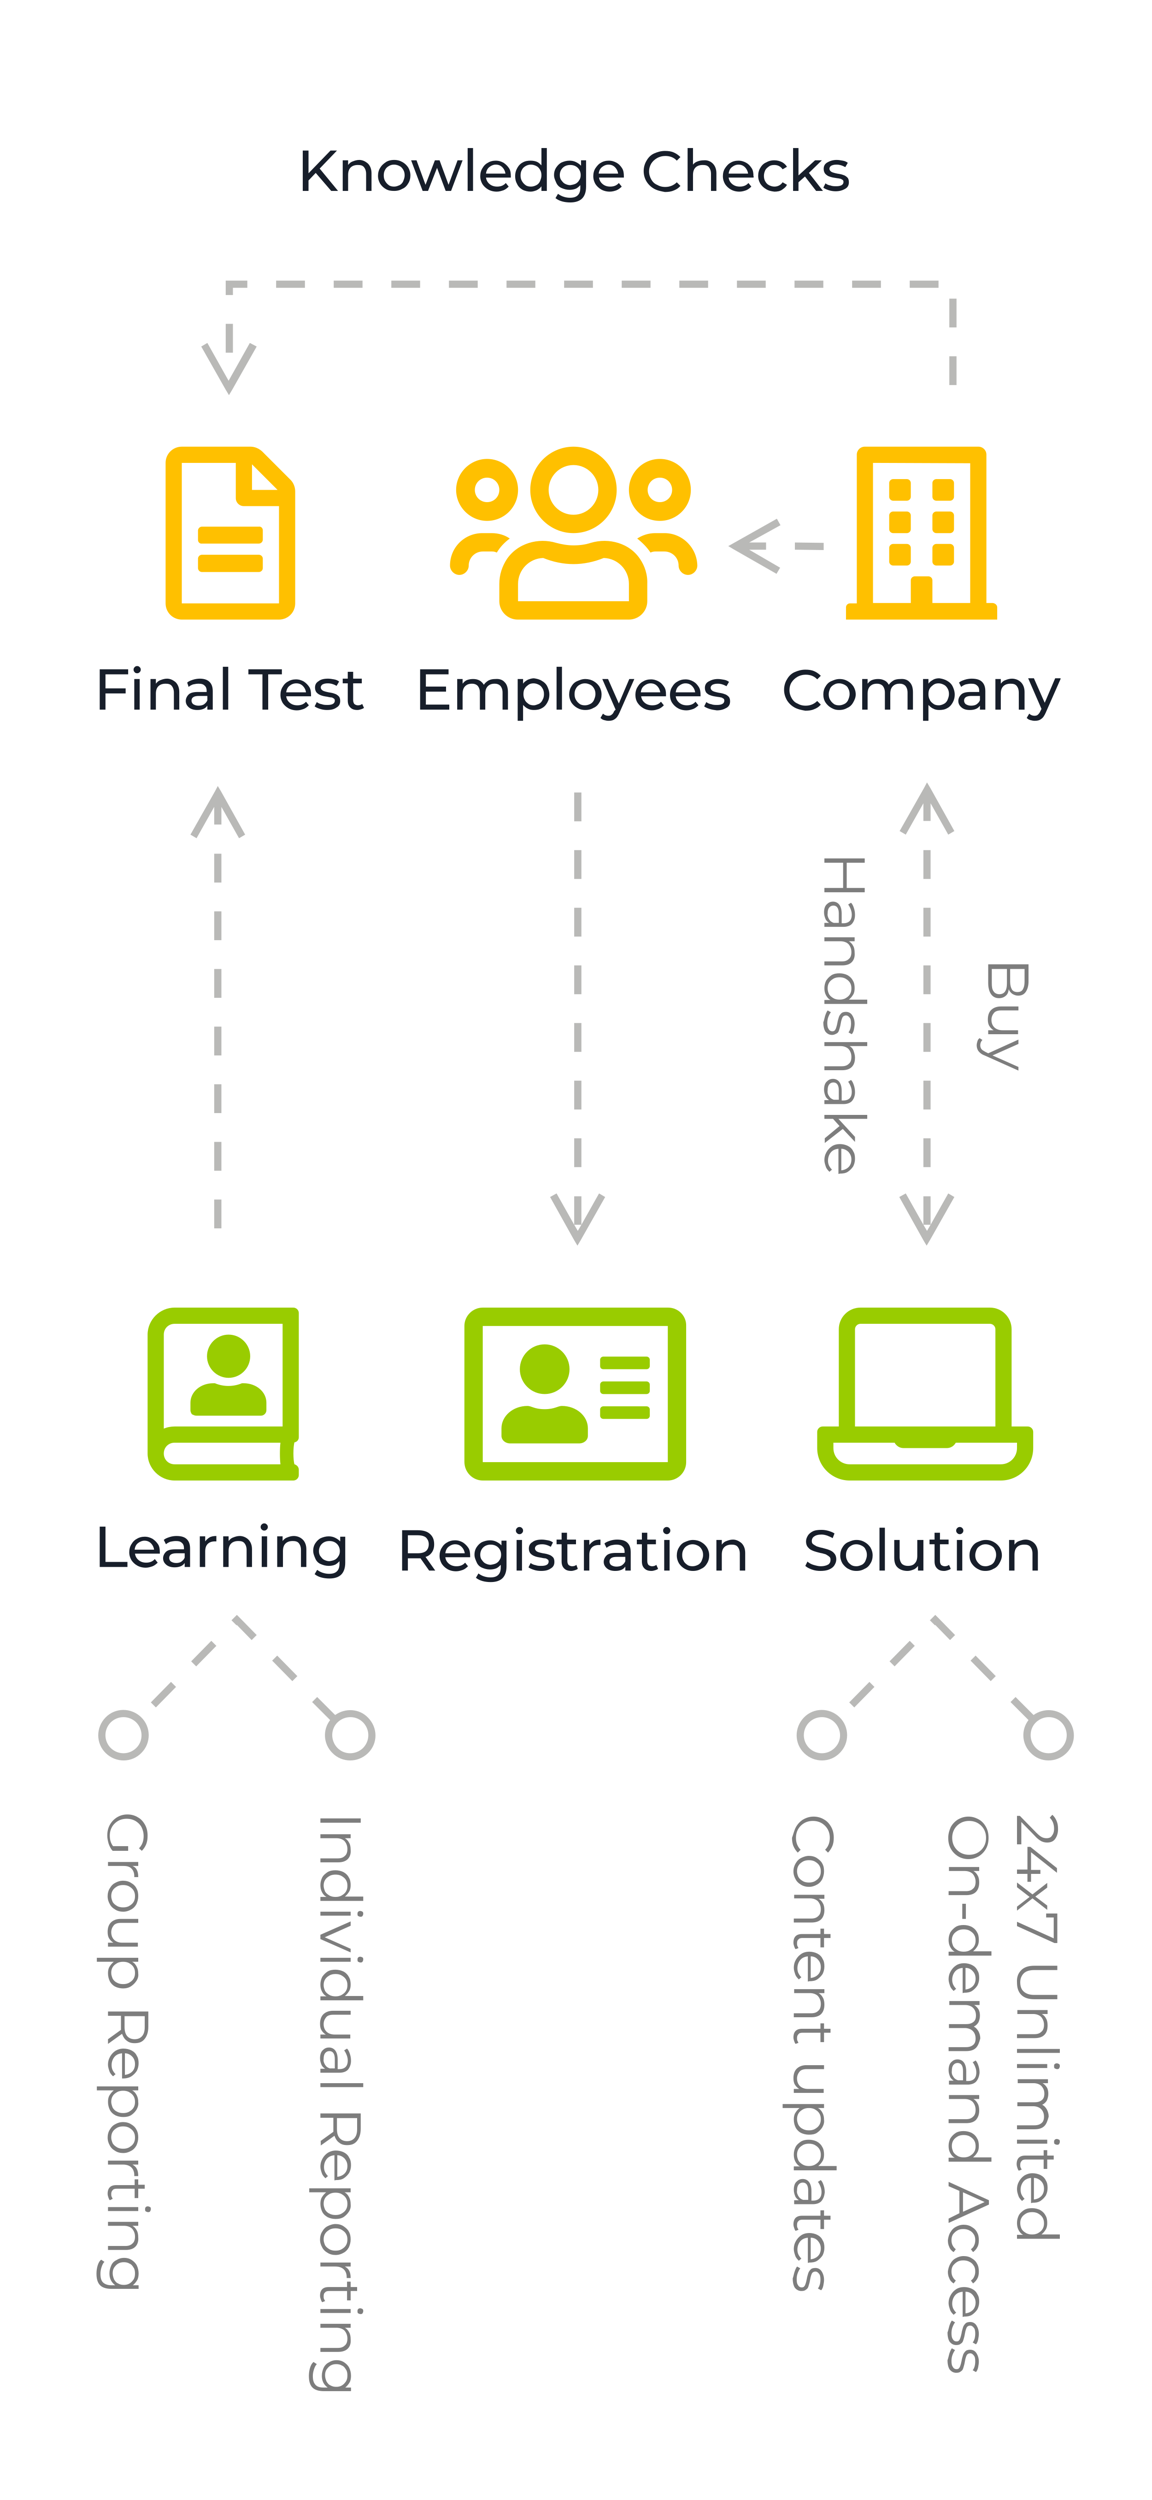 <svg xmlns="http://www.w3.org/2000/svg" xmlns:xlink="http://www.w3.org/1999/xlink" id="Layer_1" x="0px" y="0px" viewBox="0 0 320 694" style="enable-background:new 0 0 320 694;" xml:space="preserve"> <style type="text/css"> .st0{enable-background:new ;} .st1{fill:#171E2A;} .st2{fill:#B9B9B7;} .st3{fill:#FFC000;} .st4{fill:#7D7D7D;} .st5{fill:#99CC00;} </style> <g> <title>320_eLearning Solution</title> <desc>Created with Sketch.</desc> <g id="Group" transform="translate(26, 38)"> <g class="st0"> <path class="st1" d="M61.7,10l-2,2.1V15h-1.6V3.8h1.6v6.3l6.1-6.3h1.8l-4.8,5l5.1,6.2H66L61.7,10z"></path> <path class="st1" d="M76.2,7.4c0.6,0.6,1,1.5,1,2.7V15h-1.5v-4.7c0-0.8-0.2-1.4-0.6-1.9s-1-0.6-1.7-0.6c-0.8,0-1.5,0.2-2,0.7 s-0.7,1.2-0.7,2.1V15h-1.5V6.5h1.5v1.3c0.3-0.4,0.7-0.8,1.3-1c0.5-0.2,1.1-0.4,1.8-0.4C74.7,6.4,75.5,6.8,76.2,7.4z"></path> <path class="st1" d="M81.2,14.5c-0.7-0.4-1.2-0.9-1.6-1.5c-0.4-0.7-0.6-1.4-0.6-2.2s0.2-1.6,0.6-2.2C80,7.9,80.6,7.4,81.2,7 s1.4-0.6,2.3-0.6s1.6,0.2,2.3,0.6c0.7,0.4,1.2,0.9,1.6,1.5c0.4,0.7,0.6,1.4,0.6,2.2s-0.2,1.6-0.6,2.2c-0.4,0.7-0.9,1.2-1.6,1.5 c-0.7,0.4-1.4,0.6-2.3,0.6S81.9,14.9,81.2,14.5z M85,13.4c0.4-0.2,0.8-0.6,1-1.1s0.4-1,0.4-1.6c0-0.6-0.1-1.1-0.4-1.6 s-0.6-0.8-1-1c-0.4-0.2-0.9-0.4-1.5-0.4s-1,0.1-1.5,0.4s-0.8,0.6-1,1c-0.3,0.5-0.4,1-0.4,1.6c0,0.6,0.1,1.1,0.4,1.6 c0.3,0.5,0.6,0.8,1,1.1c0.4,0.3,0.9,0.4,1.5,0.4S84.5,13.6,85,13.4z"></path> <path class="st1" d="M102.5,6.5L99.3,15h-1.5l-2.4-6.4L92.9,15h-1.5l-3.2-8.5h1.5l2.5,6.8l2.6-6.8h1.3l2.5,6.8l2.5-6.8H102.5z"></path> <path class="st1" d="M103.9,3.1h1.5V15h-1.5V3.1z"></path> <path class="st1" d="M115.9,11.3H109c0.1,0.7,0.4,1.3,1,1.8s1.3,0.7,2.1,0.7c1,0,1.8-0.3,2.4-1l0.8,1c-0.4,0.4-0.9,0.8-1.4,1 c-0.6,0.2-1.2,0.4-1.9,0.4c-0.9,0-1.7-0.2-2.4-0.6c-0.7-0.4-1.2-0.9-1.6-1.5c-0.4-0.7-0.6-1.4-0.6-2.2c0-0.8,0.2-1.6,0.6-2.2 c0.4-0.7,0.9-1.2,1.5-1.5c0.6-0.4,1.4-0.6,2.2-0.6c0.8,0,1.5,0.2,2.2,0.6c0.6,0.4,1.1,0.9,1.5,1.5s0.5,1.4,0.5,2.3 C115.9,10.9,115.9,11.1,115.9,11.3z M109.9,8.4c-0.5,0.4-0.8,1-0.9,1.8h5.4c-0.1-0.7-0.4-1.3-0.9-1.8s-1.1-0.7-1.8-0.7 C111,7.7,110.4,8,109.9,8.4z"></path> <path class="st1" d="M125.9,3.1V15h-1.5v-1.3c-0.3,0.5-0.8,0.8-1.3,1.1c-0.5,0.2-1.1,0.4-1.7,0.4c-0.8,0-1.6-0.2-2.2-0.5 c-0.7-0.4-1.2-0.9-1.5-1.5c-0.4-0.7-0.6-1.4-0.6-2.3c0-0.9,0.2-1.6,0.6-2.3c0.4-0.7,0.9-1.2,1.5-1.5c0.7-0.4,1.4-0.5,2.2-0.5 c0.6,0,1.2,0.1,1.7,0.3c0.5,0.2,0.9,0.6,1.3,1V3.1H125.9z M123,13.4c0.4-0.2,0.8-0.6,1-1.1s0.4-1,0.4-1.6c0-0.6-0.1-1.1-0.4-1.6 s-0.6-0.8-1-1s-0.9-0.4-1.5-0.4c-0.5,0-1,0.1-1.5,0.4s-0.8,0.6-1,1c-0.3,0.5-0.4,1-0.4,1.6c0,0.6,0.1,1.1,0.4,1.6 c0.3,0.5,0.6,0.8,1,1.1c0.4,0.3,0.9,0.4,1.5,0.4C122.1,13.8,122.6,13.6,123,13.4z"></path> <path class="st1" d="M136.8,6.5v7.3c0,1.5-0.4,2.6-1.1,3.3c-0.7,0.7-1.8,1.1-3.3,1.1c-0.8,0-1.6-0.1-2.3-0.3s-1.3-0.5-1.8-0.9 l0.7-1.2c0.4,0.3,0.9,0.6,1.5,0.8s1.2,0.3,1.8,0.3c1,0,1.7-0.2,2.2-0.7c0.5-0.5,0.7-1.2,0.7-2.1v-0.7c-0.4,0.4-0.8,0.8-1.3,1 c-0.5,0.2-1.1,0.3-1.7,0.3c-0.8,0-1.5-0.2-2.2-0.5c-0.7-0.3-1.2-0.8-1.5-1.5s-0.6-1.3-0.6-2.1s0.2-1.5,0.6-2.1s0.9-1.1,1.5-1.4 c0.7-0.3,1.4-0.5,2.2-0.5c0.6,0,1.2,0.1,1.8,0.4s1,0.6,1.4,1V6.5H136.8z M133.9,13c0.4-0.2,0.8-0.6,1-1c0.3-0.4,0.4-0.9,0.4-1.4 c0-0.8-0.3-1.5-0.8-2s-1.2-0.8-2.1-0.8c-0.9,0-1.6,0.3-2.1,0.8s-0.8,1.2-0.8,2c0,0.5,0.1,1,0.4,1.4c0.3,0.4,0.6,0.8,1,1 c0.4,0.2,0.9,0.4,1.5,0.4C133,13.3,133.5,13.2,133.9,13z"></path> <path class="st1" d="M147.3,11.3h-6.9c0.1,0.7,0.4,1.3,1,1.8c0.6,0.5,1.3,0.7,2.1,0.7c1,0,1.8-0.3,2.4-1l0.8,1 c-0.4,0.4-0.9,0.8-1.4,1s-1.2,0.4-1.9,0.4c-0.9,0-1.7-0.2-2.4-0.6s-1.2-0.9-1.6-1.5c-0.4-0.7-0.6-1.4-0.6-2.2 c0-0.8,0.2-1.6,0.6-2.2s0.9-1.2,1.5-1.5c0.6-0.4,1.4-0.6,2.2-0.6s1.5,0.2,2.2,0.6s1.1,0.9,1.5,1.5s0.5,1.4,0.5,2.3 C147.3,10.9,147.3,11.1,147.3,11.3z M141.2,8.4c-0.5,0.4-0.8,1-0.9,1.8h5.4c-0.1-0.7-0.4-1.3-0.9-1.8s-1.1-0.7-1.8-0.7 S141.7,8,141.2,8.4z"></path> <path class="st1" d="M155.7,14.4c-0.9-0.5-1.6-1.2-2.1-2s-0.8-1.8-0.8-2.9c0-1.1,0.3-2.1,0.8-2.9c0.5-0.9,1.2-1.6,2.1-2 s1.9-0.7,3-0.7c0.9,0,1.7,0.1,2.4,0.4c0.7,0.3,1.3,0.7,1.9,1.3l-1,1c-0.8-0.9-1.9-1.3-3.2-1.3c-0.8,0-1.6,0.2-2.3,0.6 c-0.7,0.4-1.2,0.9-1.6,1.5c-0.4,0.7-0.6,1.4-0.6,2.2s0.2,1.5,0.6,2.2c0.4,0.7,0.9,1.2,1.6,1.5c0.7,0.4,1.4,0.6,2.3,0.6 c1.2,0,2.3-0.4,3.2-1.3l1,1c-0.5,0.6-1.1,1-1.9,1.3c-0.7,0.3-1.5,0.4-2.4,0.4C157.6,15.1,156.6,14.9,155.7,14.4z"></path> <path class="st1" d="M172,7.4c0.6,0.6,1,1.5,1,2.7V15h-1.5v-4.7c0-0.8-0.2-1.4-0.6-1.9s-1-0.6-1.7-0.6c-0.8,0-1.5,0.2-2,0.7 c-0.5,0.5-0.7,1.2-0.7,2.1V15h-1.5V3.1h1.5v4.6c0.3-0.4,0.7-0.7,1.3-0.9c0.5-0.2,1.1-0.3,1.7-0.3C170.5,6.4,171.4,6.8,172,7.4z"></path> <path class="st1" d="M183.3,11.3h-6.9c0.1,0.7,0.4,1.3,1,1.8c0.6,0.5,1.3,0.7,2.1,0.7c1,0,1.8-0.3,2.4-1l0.8,1 c-0.4,0.4-0.9,0.8-1.4,1s-1.2,0.4-1.9,0.4c-0.9,0-1.7-0.2-2.4-0.6s-1.2-0.9-1.6-1.5c-0.4-0.7-0.6-1.4-0.6-2.2 c0-0.8,0.2-1.6,0.6-2.2s0.9-1.2,1.5-1.5c0.6-0.4,1.4-0.6,2.2-0.6s1.5,0.2,2.2,0.6s1.1,0.9,1.5,1.5s0.5,1.4,0.5,2.3 C183.4,10.9,183.4,11.1,183.3,11.3z M177.3,8.4c-0.5,0.4-0.8,1-0.9,1.8h5.4c-0.1-0.7-0.4-1.3-0.9-1.8s-1.1-0.7-1.8-0.7 S177.8,8,177.3,8.4z"></path> <path class="st1" d="M186.8,14.5c-0.7-0.4-1.2-0.9-1.6-1.5c-0.4-0.7-0.6-1.4-0.6-2.2s0.2-1.6,0.6-2.2c0.4-0.7,0.9-1.2,1.6-1.5 c0.7-0.4,1.4-0.6,2.3-0.6c0.8,0,1.5,0.2,2.1,0.5s1.1,0.8,1.4,1.3L191.4,9c-0.3-0.4-0.6-0.7-1-0.9c-0.4-0.2-0.8-0.3-1.3-0.3 c-0.6,0-1.1,0.1-1.5,0.4s-0.8,0.6-1,1s-0.4,1-0.4,1.6c0,0.6,0.1,1.1,0.4,1.6s0.6,0.8,1,1c0.4,0.2,0.9,0.4,1.5,0.4 c0.5,0,0.9-0.1,1.3-0.3c0.4-0.2,0.7-0.5,1-0.9l1.2,0.7c-0.3,0.6-0.8,1-1.4,1.4s-1.3,0.5-2.1,0.5 C188.2,15.1,187.4,14.9,186.8,14.5z"></path> <path class="st1" d="M197.6,11l-1.8,1.6V15h-1.5V3.1h1.5v7.6l4.6-4.2h1.9l-3.6,3.5l3.9,5h-1.9L197.6,11z"></path> <path class="st1" d="M204.2,14.8c-0.6-0.2-1.1-0.4-1.5-0.7l0.6-1.2c0.4,0.3,0.8,0.5,1.4,0.6c0.5,0.2,1.1,0.2,1.6,0.2 c1.3,0,2-0.4,2-1.2c0-0.3-0.1-0.5-0.3-0.6s-0.4-0.3-0.7-0.3c-0.3-0.1-0.7-0.1-1.2-0.2c-0.7-0.1-1.2-0.2-1.7-0.4 c-0.4-0.1-0.8-0.4-1.1-0.7c-0.3-0.3-0.5-0.8-0.5-1.4c0-0.8,0.3-1.4,1-1.8s1.5-0.7,2.6-0.7c0.6,0,1.1,0.1,1.7,0.2 c0.6,0.1,1,0.3,1.4,0.6l-0.7,1.2c-0.7-0.4-1.5-0.7-2.4-0.7c-0.7,0-1.1,0.1-1.5,0.3c-0.3,0.2-0.5,0.5-0.5,0.8 c0,0.3,0.1,0.5,0.3,0.7c0.2,0.2,0.4,0.3,0.7,0.4c0.3,0.1,0.7,0.2,1.2,0.3c0.7,0.1,1.2,0.2,1.7,0.4c0.4,0.1,0.8,0.4,1.1,0.7 c0.3,0.3,0.4,0.8,0.4,1.3c0,0.8-0.3,1.4-1,1.8s-1.5,0.7-2.7,0.7C205.5,15.1,204.8,15,204.2,14.8z"></path> </g> <g id="Path-21"> <path class="st2" d="M45.3,58.2l-6.8,12l-0.9,1.5l-0.9-1.5l-6.8-12l1.7-1l5.9,10.5l5.9-10.5L45.3,58.2z M42.7,41.9h-4v2h-2v-4h6 V41.9z M38.7,59.9h-2v-8h2V59.9z M58.7,41.9h-8v-2h8V41.9z M74.7,41.9h-8v-2h8V41.9z M90.7,41.9h-8v-2h8V41.9z M106.7,41.9h-8v-2 h8V41.9z M122.7,41.9h-8v-2h8V41.9z M138.7,41.9h-8v-2h8V41.9z M154.7,41.9h-8v-2h8V41.9z M170.7,41.9h-8v-2h8V41.9z M186.7,41.9 h-8v-2h8V41.9z M202.7,41.9h-8v-2h8V41.9z M218.7,41.9h-8v-2h8V41.9z M234.7,41.9h-8v-2h8V41.9z M239.7,68.9h-2v-8h2V68.9z M239.7,52.9h-2v-8h2V52.9z"></path> </g> <g id="Group-15-Copy" transform="translate(191, 86)"> <g class="st0"> <path class="st1" d="M3.7,72.4c-0.9-0.5-1.6-1.2-2.1-2c-0.5-0.9-0.8-1.8-0.8-2.9c0-1.1,0.3-2.1,0.8-2.9c0.5-0.9,1.2-1.6,2.1-2 s1.9-0.7,3-0.7c0.9,0,1.7,0.1,2.4,0.4c0.7,0.3,1.3,0.7,1.9,1.3l-1,1c-0.8-0.9-1.9-1.3-3.2-1.3c-0.8,0-1.6,0.2-2.3,0.6 s-1.2,0.9-1.6,1.5s-0.6,1.4-0.6,2.2s0.2,1.5,0.6,2.2c0.4,0.7,0.9,1.2,1.6,1.5c0.7,0.4,1.4,0.6,2.3,0.6c1.2,0,2.3-0.4,3.2-1.3 l1,1c-0.5,0.6-1.1,1-1.9,1.3c-0.7,0.3-1.5,0.4-2.4,0.4C5.6,73.1,4.6,72.9,3.7,72.4z"></path> <path class="st1" d="M13.9,72.5c-0.7-0.4-1.2-0.9-1.6-1.5s-0.6-1.4-0.6-2.2s0.2-1.6,0.6-2.2c0.4-0.7,0.9-1.2,1.6-1.5 s1.4-0.6,2.3-0.6s1.6,0.2,2.3,0.6c0.7,0.4,1.2,0.9,1.6,1.5c0.4,0.7,0.6,1.4,0.6,2.2S20.4,70.3,20,71s-0.9,1.2-1.6,1.5 c-0.7,0.4-1.4,0.6-2.3,0.6S14.6,72.9,13.9,72.5z M17.6,71.4c0.4-0.2,0.8-0.6,1-1.1c0.2-0.5,0.4-1,0.4-1.6c0-0.6-0.1-1.1-0.4-1.6 c-0.2-0.5-0.6-0.8-1-1c-0.4-0.2-0.9-0.4-1.5-0.4s-1,0.1-1.5,0.4s-0.8,0.6-1,1c-0.2,0.5-0.4,1-0.4,1.6c0,0.6,0.1,1.1,0.4,1.6 c0.3,0.5,0.6,0.8,1,1.1c0.4,0.3,0.9,0.4,1.5,0.4S17.2,71.6,17.6,71.4z"></path> <path class="st1" d="M35.7,65.4c0.6,0.6,0.9,1.5,0.9,2.8V73h-1.5v-4.7c0-0.8-0.2-1.4-0.6-1.9c-0.4-0.4-0.9-0.6-1.6-0.6 c-0.8,0-1.4,0.2-1.9,0.7s-0.7,1.2-0.7,2.1V73h-1.5v-4.7c0-0.8-0.2-1.4-0.6-1.9c-0.4-0.4-0.9-0.6-1.6-0.6c-0.8,0-1.4,0.2-1.9,0.7 c-0.5,0.5-0.7,1.2-0.7,2.1V73h-1.5v-8.5H24v1.3c0.3-0.4,0.7-0.8,1.2-1c0.5-0.2,1.1-0.3,1.7-0.3c0.7,0,1.2,0.1,1.8,0.4 s0.9,0.7,1.2,1.2c0.3-0.5,0.8-0.9,1.3-1.2s1.2-0.4,1.9-0.4C34.2,64.4,35.1,64.7,35.7,65.4z"></path> <path class="st1" d="M46.1,65c0.7,0.4,1.2,0.9,1.5,1.5s0.6,1.4,0.6,2.3c0,0.9-0.2,1.6-0.6,2.3c-0.4,0.7-0.9,1.2-1.5,1.5 c-0.7,0.4-1.4,0.5-2.2,0.5c-0.6,0-1.2-0.1-1.7-0.4c-0.5-0.2-0.9-0.6-1.3-1v4.4h-1.5V64.5h1.5v1.3c0.3-0.5,0.8-0.8,1.3-1.1 s1.1-0.4,1.7-0.4C44.7,64.4,45.4,64.6,46.1,65z M45.2,71.4c0.4-0.2,0.8-0.6,1-1.1s0.4-1,0.4-1.6c0-0.6-0.1-1.1-0.4-1.6 s-0.6-0.8-1-1c-0.4-0.2-0.9-0.4-1.5-0.4c-0.5,0-1,0.1-1.4,0.4c-0.4,0.3-0.8,0.6-1,1c-0.3,0.4-0.4,1-0.4,1.6 c0,0.6,0.1,1.1,0.4,1.6c0.2,0.5,0.6,0.8,1,1.1c0.4,0.3,0.9,0.4,1.5,0.4C44.3,71.8,44.8,71.6,45.2,71.4z"></path> <path class="st1" d="M55.8,65.3c0.6,0.6,0.9,1.4,0.9,2.6V73h-1.5v-1.1c-0.3,0.4-0.6,0.7-1.1,0.9s-1,0.3-1.7,0.3 c-1,0-1.7-0.2-2.3-0.7s-0.9-1.1-0.9-1.8c0-0.7,0.3-1.3,0.8-1.8c0.5-0.5,1.4-0.7,2.6-0.7h2.4v-0.3c0-0.7-0.2-1.2-0.6-1.5 c-0.4-0.4-0.9-0.5-1.7-0.5c-0.5,0-1,0.1-1.5,0.2c-0.5,0.2-0.9,0.4-1.2,0.7l-0.6-1.2c0.4-0.4,1-0.6,1.6-0.8 c0.6-0.2,1.3-0.3,1.9-0.3C54.3,64.4,55.2,64.7,55.8,65.3z M54.3,71.5c0.4-0.3,0.7-0.6,0.9-1.1v-1.2h-2.4c-1.3,0-2,0.4-2,1.3 c0,0.4,0.2,0.8,0.5,1s0.8,0.4,1.4,0.4S53.9,71.8,54.3,71.5z"></path> <path class="st1" d="M66.6,65.4c0.6,0.6,1,1.5,1,2.7V73H66v-4.7c0-0.8-0.2-1.4-0.6-1.9s-1-0.6-1.7-0.6c-0.8,0-1.5,0.2-2,0.7 S61,67.7,61,68.6V73h-1.5v-8.5H61v1.3c0.3-0.4,0.7-0.8,1.3-1c0.5-0.2,1.1-0.4,1.8-0.4C65.1,64.4,66,64.8,66.6,65.4z"></path> <path class="st1" d="M77.6,64.5l-4.1,9.3c-0.4,0.9-0.8,1.5-1.3,1.8c-0.5,0.4-1.1,0.5-1.8,0.5c-0.4,0-0.8-0.1-1.2-0.2 c-0.4-0.1-0.7-0.3-1-0.6l0.7-1.2c0.4,0.4,0.9,0.6,1.5,0.6c0.4,0,0.7-0.1,0.9-0.3c0.2-0.2,0.5-0.5,0.7-1l0.3-0.6l-3.7-8.5h1.6 l3,6.8l2.9-6.8H77.6z"></path> </g> <g transform="translate(18, 0)"> <g id="Shape"> <path class="st3" d="M12,13.9v-3.8C12,9.5,12.5,9,13.1,9h3.8c0.6,0,1.1,0.5,1.1,1.1v3.8c0,0.6-0.5,1.1-1.1,1.1h-3.8 C12.5,15,12,14.5,12,13.9z M25.1,15h3.8c0.6,0,1.1-0.5,1.1-1.1v-3.8C30,9.5,29.5,9,28.9,9h-3.8C24.5,9,24,9.5,24,10.1v3.8 C24,14.5,24.5,15,25.1,15z M13.1,24h3.8c0.6,0,1.1-0.5,1.1-1.1v-3.8c0-0.6-0.5-1.1-1.1-1.1h-3.8c-0.6,0-1.1,0.5-1.1,1.1v3.8 C12,23.5,12.5,24,13.1,24z M25.1,24h3.8c0.6,0,1.1-0.5,1.1-1.1v-3.8c0-0.6-0.5-1.1-1.1-1.1h-3.8c-0.6,0-1.1,0.5-1.1,1.1v3.8 C24,23.5,24.5,24,25.1,24z M18,31.9v-3.8c0-0.6-0.5-1.1-1.1-1.1h-3.8c-0.6,0-1.1,0.5-1.1,1.1v3.8c0,0.6,0.5,1.1,1.1,1.1h3.8 C17.5,33,18,32.5,18,31.9z M25.1,33h3.8c0.6,0,1.1-0.5,1.1-1.1v-3.8c0-0.6-0.5-1.1-1.1-1.1h-3.8c-0.6,0-1.1,0.5-1.1,1.1v3.8 C24,32.5,24.5,33,25.1,33z M42,44.6V48H0v-3.4c0-0.6,0.5-1.1,1.1-1.1H3V2.2C3,1,4,0,5.2,0h31.6C38,0,39,1,39,2.2v41.2h1.8 C41.5,43.5,42,44,42,44.6z M7.5,43.4H18v-6.3c0-0.6,0.5-1.1,1.1-1.1h3.8c0.6,0,1.1,0.5,1.1,1.1v6.3h10.5V4.6l-27-0.1L7.5,43.4z "></path> </g> </g> </g> <g id="Group-13" transform="translate(89, 86)"> <g class="st0"> <path class="st1" d="M9.8,71.6V73H1.7V61.8h7.9v1.4H3.3v3.4h5.6V68H3.3v3.6H9.8z"></path> <path class="st1" d="M25.2,65.4c0.6,0.6,0.9,1.5,0.9,2.8V73h-1.5v-4.7c0-0.8-0.2-1.4-0.6-1.9c-0.4-0.4-0.9-0.6-1.6-0.6 c-0.8,0-1.4,0.2-1.9,0.7c-0.5,0.5-0.7,1.2-0.7,2.1V73h-1.5v-4.7c0-0.8-0.2-1.4-0.6-1.9c-0.4-0.4-0.9-0.6-1.6-0.6 c-0.8,0-1.4,0.2-1.9,0.7c-0.5,0.5-0.7,1.2-0.7,2.1V73H12v-8.5h1.5v1.3c0.3-0.4,0.7-0.8,1.2-1c0.5-0.2,1.1-0.3,1.7-0.3 c0.7,0,1.2,0.1,1.8,0.4c0.5,0.3,0.9,0.7,1.2,1.2c0.3-0.5,0.8-0.9,1.3-1.2c0.6-0.3,1.2-0.4,1.9-0.4 C23.7,64.4,24.6,64.7,25.2,65.4z"></path> <path class="st1" d="M35.5,65c0.7,0.4,1.2,0.9,1.5,1.5s0.6,1.4,0.6,2.3c0,0.9-0.2,1.6-0.6,2.3c-0.4,0.7-0.9,1.2-1.5,1.5 c-0.7,0.4-1.4,0.5-2.2,0.5c-0.6,0-1.2-0.1-1.7-0.4c-0.5-0.2-0.9-0.6-1.3-1v4.4h-1.5V64.5h1.5v1.3c0.3-0.5,0.8-0.8,1.3-1.1 c0.5-0.2,1.1-0.4,1.7-0.4C34.1,64.4,34.9,64.6,35.5,65z M34.7,71.4c0.4-0.2,0.8-0.6,1-1.1c0.3-0.5,0.4-1,0.4-1.6 c0-0.6-0.1-1.1-0.4-1.6c-0.3-0.5-0.6-0.8-1-1s-0.9-0.4-1.5-0.4c-0.5,0-1,0.1-1.4,0.4s-0.8,0.6-1,1c-0.3,0.4-0.4,1-0.4,1.6 c0,0.6,0.1,1.1,0.4,1.6c0.2,0.5,0.6,0.8,1,1.1c0.4,0.3,0.9,0.4,1.5,0.4C33.7,71.8,34.2,71.6,34.7,71.4z"></path> <path class="st1" d="M39.6,61.1h1.5V73h-1.5V61.1z"></path> <path class="st1" d="M45.3,72.5c-0.7-0.4-1.2-0.9-1.6-1.5c-0.4-0.7-0.6-1.4-0.6-2.2s0.2-1.6,0.6-2.2c0.4-0.7,0.9-1.2,1.6-1.5 s1.4-0.6,2.3-0.6c0.8,0,1.6,0.2,2.3,0.6c0.7,0.4,1.2,0.9,1.6,1.5c0.4,0.7,0.6,1.4,0.6,2.2s-0.2,1.6-0.6,2.2 c-0.4,0.7-0.9,1.2-1.6,1.5c-0.7,0.4-1.4,0.6-2.3,0.6C46.7,73.1,46,72.9,45.3,72.5z M49,71.4c0.4-0.2,0.8-0.6,1-1.1 s0.4-1,0.4-1.6c0-0.6-0.1-1.1-0.4-1.6s-0.6-0.8-1-1c-0.4-0.2-0.9-0.4-1.5-0.4c-0.5,0-1,0.1-1.5,0.4c-0.4,0.2-0.8,0.6-1,1 c-0.3,0.5-0.4,1-0.4,1.6c0,0.6,0.1,1.1,0.4,1.6c0.3,0.5,0.6,0.8,1,1.1c0.4,0.3,0.9,0.4,1.5,0.4C48.1,71.8,48.6,71.6,49,71.4z"></path> <path class="st1" d="M61.2,64.5l-4.1,9.3c-0.4,0.9-0.8,1.5-1.3,1.8c-0.5,0.4-1.1,0.5-1.8,0.5c-0.4,0-0.8-0.1-1.2-0.2 c-0.4-0.1-0.7-0.3-1-0.6l0.7-1.2c0.4,0.4,0.9,0.6,1.5,0.6c0.4,0,0.7-0.1,0.9-0.3c0.3-0.2,0.5-0.5,0.7-1L56,73l-3.7-8.5h1.6 l3,6.8l2.9-6.8H61.2z"></path> <path class="st1" d="M70,69.3h-6.9c0.1,0.7,0.4,1.3,1,1.8c0.6,0.5,1.3,0.7,2.1,0.7c1,0,1.8-0.3,2.4-1l0.8,1 c-0.4,0.4-0.9,0.8-1.4,1c-0.6,0.2-1.2,0.4-1.9,0.4c-0.9,0-1.7-0.2-2.4-0.6s-1.2-0.9-1.6-1.5s-0.6-1.4-0.6-2.2 c0-0.8,0.2-1.6,0.6-2.2c0.4-0.7,0.9-1.2,1.5-1.5c0.6-0.4,1.4-0.6,2.2-0.6s1.5,0.2,2.2,0.6s1.1,0.9,1.5,1.5S70,68,70,68.8 C70,68.9,70,69.1,70,69.3z M63.9,66.4c-0.5,0.4-0.8,1-0.9,1.8h5.4c-0.1-0.7-0.4-1.3-0.9-1.8s-1.1-0.7-1.8-0.7S64.4,66,63.9,66.4 z"></path> <path class="st1" d="M79.6,69.3h-6.9c0.1,0.7,0.4,1.3,1,1.8c0.6,0.5,1.3,0.7,2.1,0.7c1,0,1.8-0.3,2.4-1l0.8,1 c-0.4,0.4-0.9,0.8-1.4,1c-0.6,0.2-1.2,0.4-1.9,0.4c-0.9,0-1.7-0.2-2.4-0.6s-1.2-0.9-1.6-1.5s-0.6-1.4-0.6-2.2 c0-0.8,0.2-1.6,0.6-2.2c0.4-0.7,0.9-1.2,1.5-1.5c0.6-0.4,1.4-0.6,2.2-0.6s1.5,0.2,2.2,0.6s1.1,0.9,1.5,1.5s0.5,1.4,0.5,2.3 C79.6,68.9,79.6,69.1,79.6,69.3z M73.6,66.4c-0.5,0.4-0.8,1-0.9,1.8h5.4c-0.1-0.7-0.4-1.3-0.9-1.8s-1.1-0.7-1.8-0.7 S74.1,66,73.6,66.4z"></path> <path class="st1" d="M82.1,72.8c-0.6-0.2-1.1-0.4-1.5-0.7l0.6-1.2c0.4,0.3,0.8,0.5,1.4,0.6c0.5,0.2,1.1,0.2,1.6,0.2 c1.3,0,2-0.4,2-1.2c0-0.3-0.1-0.5-0.3-0.6s-0.4-0.3-0.7-0.3c-0.3-0.1-0.7-0.1-1.2-0.2c-0.7-0.1-1.2-0.2-1.7-0.4 c-0.4-0.1-0.8-0.4-1.1-0.7C81,68,80.8,67.6,80.8,67c0-0.8,0.3-1.4,1-1.8s1.5-0.7,2.6-0.7c0.6,0,1.1,0.1,1.7,0.2 c0.6,0.1,1,0.3,1.4,0.6l-0.7,1.2c-0.7-0.4-1.5-0.7-2.4-0.7c-0.7,0-1.1,0.1-1.5,0.3c-0.3,0.2-0.5,0.5-0.5,0.8 c0,0.3,0.1,0.5,0.3,0.7s0.4,0.3,0.7,0.4c0.3,0.1,0.7,0.2,1.2,0.3c0.7,0.1,1.2,0.2,1.7,0.4c0.4,0.1,0.8,0.4,1.1,0.7 c0.3,0.3,0.4,0.8,0.4,1.3c0,0.8-0.3,1.4-1,1.8s-1.5,0.7-2.7,0.7C83.4,73.1,82.7,73,82.1,72.8z"></path> </g> <g transform="translate(10, 0)"> <g> <path class="st3" d="M58.3,20.6c4.7,0,8.6-3.8,8.6-8.6S63,3.4,58.3,3.4s-8.6,3.8-8.6,8.6S53.5,20.6,58.3,20.6z M58.3,8.6 c1.9,0,3.4,1.5,3.4,3.4s-1.5,3.4-3.4,3.4c-1.9,0-3.4-1.5-3.4-3.4S56.4,8.6,58.3,8.6z M10.3,20.6c4.7,0,8.6-3.8,8.6-8.6 S15,3.4,10.3,3.4S1.7,7.3,1.7,12S5.6,20.6,10.3,20.6z M10.3,8.6c1.9,0,3.4,1.5,3.4,3.4s-1.5,3.4-3.4,3.4S6.9,13.9,6.9,12 S8.4,8.6,10.3,8.6z M52.8,31.2c-2.9-4.4-8.6-6-13.7-4.5c-1.5,0.5-3.1,0.7-4.8,0.7s-3.3-0.3-4.8-0.7c-5-1.5-10.7,0.1-13.7,4.5 c-1.3,2-2.1,4.3-2.1,6.9v4.8c0,2.8,2.3,5.1,5.1,5.1h30.9c2.8,0,5.1-2.3,5.1-5.1v-4.8C54.9,35.5,54.1,33.1,52.8,31.2z M49.7,42.9H18.9v-4.8c0-3.9,3.1-7.1,7-7.2c2.7,1.1,5.6,1.7,8.4,1.7s5.7-0.6,8.4-1.7c3.9,0.1,7,3.3,7,7.2V42.9z M59.6,24H57 c-1.9,0-3.6,0.6-5,1.5c1.4,1.1,2.7,2.4,3.7,3.9c0.4-0.2,0.9-0.3,1.3-0.3h2.6c2.1,0,3.9,1.7,3.9,3.9c0,1.4,1.2,2.6,2.6,2.6 c1.4,0,2.6-1.2,2.6-2.6C68.6,28,64.5,24,59.6,24z M34.3,24c6.6,0,12-5.4,12-12s-5.4-12-12-12s-12,5.4-12,12S27.7,24,34.3,24z M34.3,5.1c3.8,0,6.9,3.1,6.9,6.9s-3.1,6.9-6.9,6.9s-6.9-3.1-6.9-6.9S30.5,5.1,34.3,5.1z M16.6,25.5c-1.4-1-3.2-1.5-5-1.5H9 c-5,0-9,4-9,9c0,1.4,1.2,2.6,2.6,2.6s2.6-1.2,2.6-2.6c0-2.1,1.7-3.9,3.9-3.9h2.6c0.5,0,0.9,0.1,1.3,0.3 C13.9,27.9,15.1,26.6,16.6,25.5z"></path> </g> </g> </g> <g id="Group-14" transform="translate(0, 86)"> <g class="st0"> <path class="st1" d="M3.3,63.2v3.9h5.6v1.4H3.3V73H1.7V61.8h7.9v1.4H3.3z"></path> <path class="st1" d="M11.4,62.6c-0.2-0.2-0.3-0.4-0.3-0.7s0.1-0.5,0.3-0.7c0.2-0.2,0.4-0.3,0.7-0.3c0.3,0,0.5,0.1,0.7,0.3 s0.3,0.4,0.3,0.7c0,0.3-0.1,0.5-0.3,0.7s-0.4,0.3-0.7,0.3C11.8,62.9,11.5,62.8,11.4,62.6z M11.3,64.5h1.5V73h-1.5V64.5z"></path> <path class="st1" d="M22.8,65.4c0.6,0.6,1,1.5,1,2.7V73h-1.5v-4.7c0-0.8-0.2-1.4-0.6-1.9s-1-0.6-1.7-0.6c-0.8,0-1.5,0.2-2,0.7 s-0.7,1.2-0.7,2.1V73h-1.5v-8.5h1.5v1.3c0.3-0.4,0.7-0.8,1.3-1c0.5-0.2,1.1-0.4,1.8-0.4C21.3,64.4,22.1,64.8,22.8,65.4z"></path> <path class="st1" d="M32.2,65.3c0.6,0.6,0.9,1.4,0.9,2.6V73h-1.5v-1.1c-0.3,0.4-0.6,0.7-1.1,0.9s-1,0.3-1.7,0.3 c-0.9,0-1.7-0.2-2.3-0.7c-0.6-0.5-0.9-1.1-0.9-1.8c0-0.7,0.3-1.3,0.8-1.8c0.5-0.5,1.4-0.7,2.6-0.7h2.4v-0.3 c0-0.7-0.2-1.2-0.6-1.5c-0.4-0.4-0.9-0.5-1.7-0.5c-0.5,0-1,0.1-1.5,0.2c-0.5,0.2-0.9,0.4-1.2,0.7L26,65.5c0.4-0.4,1-0.6,1.6-0.8 c0.6-0.2,1.3-0.3,1.9-0.3C30.7,64.4,31.6,64.7,32.2,65.3z M30.7,71.5c0.4-0.3,0.7-0.6,0.9-1.1v-1.2h-2.4c-1.3,0-2,0.4-2,1.3 c0,0.4,0.2,0.8,0.5,1s0.8,0.4,1.4,0.4S30.3,71.8,30.7,71.5z"></path> <path class="st1" d="M35.9,61.1h1.5V73h-1.5V61.1z"></path> <path class="st1" d="M46.8,63.2H43v-1.4h9.3v1.4h-3.8V73h-1.6V63.2z"></path> <path class="st1" d="M60.4,69.3h-6.9c0.1,0.7,0.4,1.3,1,1.8s1.3,0.7,2.1,0.7c1,0,1.8-0.3,2.4-1l0.8,1c-0.4,0.4-0.9,0.8-1.4,1 c-0.6,0.2-1.2,0.4-1.9,0.4c-0.9,0-1.7-0.2-2.4-0.6c-0.7-0.4-1.2-0.9-1.6-1.5c-0.4-0.7-0.6-1.4-0.6-2.2c0-0.8,0.2-1.6,0.6-2.2 c0.4-0.7,0.9-1.2,1.5-1.5c0.6-0.4,1.4-0.6,2.2-0.6c0.8,0,1.5,0.2,2.2,0.6c0.6,0.4,1.1,0.9,1.5,1.5s0.5,1.4,0.5,2.3 C60.4,68.9,60.4,69.1,60.4,69.3z M54.4,66.4c-0.5,0.4-0.8,1-0.9,1.8H59c-0.1-0.7-0.4-1.3-0.9-1.8s-1.1-0.7-1.8-0.7 C55.5,65.7,54.9,66,54.4,66.4z"></path> <path class="st1" d="M62.9,72.8c-0.6-0.2-1.1-0.4-1.5-0.7l0.6-1.2c0.4,0.3,0.8,0.5,1.4,0.6c0.5,0.2,1.1,0.2,1.6,0.2 c1.3,0,2-0.4,2-1.2c0-0.3-0.1-0.5-0.3-0.6c-0.2-0.1-0.4-0.3-0.7-0.3s-0.7-0.1-1.2-0.2c-0.7-0.1-1.2-0.2-1.7-0.4 s-0.8-0.4-1.1-0.7c-0.3-0.3-0.5-0.8-0.5-1.4c0-0.8,0.3-1.4,1-1.8c0.6-0.5,1.5-0.7,2.6-0.7c0.6,0,1.1,0.1,1.7,0.2 c0.6,0.1,1,0.3,1.4,0.6l-0.7,1.2c-0.7-0.4-1.5-0.7-2.4-0.7c-0.7,0-1.1,0.1-1.5,0.3c-0.3,0.2-0.5,0.5-0.5,0.8 c0,0.3,0.1,0.5,0.3,0.7s0.4,0.3,0.7,0.4c0.3,0.1,0.7,0.2,1.2,0.3c0.7,0.1,1.2,0.2,1.7,0.4c0.4,0.1,0.8,0.4,1.1,0.7 c0.3,0.3,0.4,0.8,0.4,1.3c0,0.8-0.3,1.4-1,1.8c-0.7,0.5-1.5,0.7-2.7,0.7C64.2,73.1,63.5,73,62.9,72.8z"></path> <path class="st1" d="M75.1,72.5c-0.2,0.2-0.5,0.3-0.8,0.4c-0.3,0.1-0.7,0.2-1,0.2c-0.9,0-1.5-0.2-2-0.7s-0.7-1.1-0.7-2v-4.7 h-1.4v-1.3h1.4v-1.9h1.5v1.9h2.4v1.3h-2.4v4.6c0,0.5,0.1,0.8,0.3,1.1c0.2,0.2,0.6,0.4,1,0.4c0.5,0,0.9-0.1,1.2-0.4L75.1,72.5z"></path> </g> <g id="file-alt-regular" transform="translate(20, 0)"> <g> <path class="st3" d="M27,23.2v2.6c0,0.6-0.5,1.1-1.1,1.1H10.1C9.5,27,9,26.5,9,25.9v-2.6c0-0.6,0.5-1.1,1.1-1.1h15.8 C26.5,22.1,27,22.6,27,23.2z M25.9,30H10.1C9.5,30,9,30.5,9,31.1v2.6c0,0.6,0.5,1.1,1.1,1.1h15.8c0.6,0,1.1-0.5,1.1-1.1v-2.6 C27,30.5,26.5,30,25.9,30z M36,12.4v31.1c0,2.5-2,4.5-4.5,4.5h-27C2,48,0,46,0,43.5v-39C0,2,2,0,4.5,0h19.1 c1.2,0,2.3,0.5,3.2,1.3l7.9,7.9C35.5,10,36,11.2,36,12.4z M24,4.9V12h7.1L24,4.9z M31.5,43.5v-27h-9.8c-1.2,0-2.2-1-2.2-2.2 V4.5h-15v39H31.5z"></path> </g> </g> </g> <g id="Path-22-Copy-2"> <path class="st2" d="M189.8,106l1,1.8l-8.7,4.8l4.7,0l0,2l-4.7,0l8.6,5l-1,1.7l-11.9-6.8l-1.5-0.9l1.6-0.9L189.8,106z M194.8,112.6l8,0.1l0,2l-8-0.1L194.8,112.6z"></path> </g> <g id="Path-23-Copy-3"> <path class="st2" d="M225.6,293.3l4.9,8.7l0-7.9l2,0l0,7.9l4.9-8.7l1.7,1l-6.8,12l-0.9,1.5l-0.9-1.5l-6.7-12L225.6,293.3z M230.5,302l1,1.7l1-1.7L230.5,302z M230.5,278l2,0l0,8l-2,0L230.5,278z M230.5,262l2,0l0,8l-2,0L230.5,262z M230.5,246l2,0l0,8 l-2,0L230.5,246z M230.5,230l2,0l0,8l-2,0L230.5,230z M230.5,214l2,0l0,8l-2,0L230.5,214z M230.5,198l2,0l0,8l-2,0L230.5,198z M231.5,179.2l0.9,1.5l6.7,12l-1.7,1l-4.9-8.7l0,4.9l-2,0l0-4.9l-4.9,8.7l-1.7-1l6.8-12L231.5,179.2z"></path> </g> <g id="Path-23-Copy-5"> <path class="st2" d="M33.5,295l2,0l0,8l-2,0L33.5,295z M33.5,279l2,0l0,8l-2,0L33.5,279z M33.5,263l2,0l0,8l-2,0L33.5,263z M33.5,247l2,0l0,8l-2,0L33.5,247z M33.5,231l2,0l0,8l-2,0L33.5,231z M33.5,215l2,0l0,8l-2,0L33.5,215z M33.5,199l2,0l0,8l-2,0 L33.5,199z M34.5,180.2l0.9,1.5l6.7,12l-1.7,1l-4.9-8.7l0,4.9l-2,0l0-4.9l-4.9,8.7l-1.7-1l6.8-12L34.5,180.2z"></path> </g> <g id="Path-23-Copy-4"> <path class="st2" d="M128.6,293.3l4.9,8.7l0-7.9l2,0l0,7.9l4.9-8.7l1.7,1l-6.8,12l-0.9,1.5l-0.9-1.5l-6.7-12L128.6,293.3z M133.5,302l1,1.7l1-1.7L133.5,302z M133.5,278l2,0l0,8l-2,0L133.5,278z M133.5,262l2,0l0,8l-2,0L133.5,262z M133.5,246l2,0l0,8 l-2,0L133.5,246z M133.5,230l2,0l0,8l-2,0L133.5,230z M133.5,214l2,0l0,8l-2,0L133.5,214z M133.5,198l2,0l0,8l-2,0L133.5,198z M133.5,182l2,0l0,8l-2,0L133.5,182z"></path> </g> <g class="st0"> <path class="st4" d="M253.3,238.5c-0.5,0.4-1.1,0.6-1.8,0.6c-1,0-1.7-0.4-2.2-1.1c-0.5-0.7-0.8-1.8-0.8-3.1v-5.2h11.2v4.8 c0,1.2-0.3,2.2-0.8,2.9c-0.5,0.7-1.2,1-2.1,1c-0.6,0-1.1-0.2-1.6-0.5c-0.4-0.3-0.8-0.7-1-1.3 C254.1,237.6,253.8,238.1,253.3,238.5z M250,237.2c0.3,0.5,0.9,0.8,1.6,0.8c1.4,0,2.1-1,2.1-3v-4h-4.2v4 C249.5,235.9,249.6,236.7,250,237.2z M258.7,231h-4.1v3.6c0,0.9,0.2,1.6,0.5,2.1c0.3,0.5,0.9,0.7,1.5,0.7c0.7,0,1.2-0.2,1.5-0.7 c0.3-0.5,0.5-1.2,0.5-2.1V231z"></path> <path class="st4" d="M256.9,249.1h-8.4V248h1.5c-0.5-0.3-0.9-0.7-1.2-1.2c-0.3-0.5-0.4-1.1-0.4-1.8c0-1.1,0.3-2,0.9-2.6 s1.5-1,2.7-1h4.9v1.1h-4.8c-0.9,0-1.6,0.2-2,0.7s-0.7,1.1-0.7,1.9c0,0.9,0.3,1.6,0.8,2.1c0.5,0.5,1.3,0.8,2.2,0.8h4.4V249.1z"></path> <path class="st4" d="M256.9,259.2l-9.4-4.2c-0.8-0.3-1.3-0.7-1.7-1.2c-0.3-0.4-0.5-1-0.5-1.6c0-0.4,0.1-0.8,0.2-1.1 c0.1-0.4,0.3-0.7,0.6-0.9l0.8,0.5c-0.4,0.4-0.6,0.9-0.6,1.5c0,0.4,0.1,0.7,0.3,1c0.2,0.3,0.6,0.5,1.1,0.8l0.8,0.4l8.4-3.8v1.2 l-7.2,3.2l7.2,3.2V259.2z"></path> </g> <g class="st0"> <path class="st4" d="M214.2,209.7H203v-1.2h5.2v-7H203v-1.2h11.2v1.2h-5v7h5V209.7z"></path> <path class="st4" d="M210.7,218.4c-0.5,0.6-1.4,0.9-2.4,0.9H203v-1.1h1.3c-0.4-0.3-0.8-0.6-1-1.1c-0.2-0.5-0.4-1.1-0.4-1.8 c0-0.9,0.2-1.7,0.7-2.2s1-0.8,1.8-0.8c0.7,0,1.3,0.3,1.7,0.8c0.4,0.5,0.7,1.3,0.7,2.5v2.7h0.5c0.7,0,1.3-0.2,1.7-0.6 s0.6-1,0.6-1.8c0-0.5-0.1-1-0.3-1.5c-0.2-0.5-0.4-0.9-0.7-1.3l0.8-0.5c0.4,0.4,0.6,0.9,0.8,1.5c0.2,0.6,0.3,1.2,0.3,1.9 C211.5,217,211.2,217.8,210.7,218.4z M204.3,217.2c0.3,0.5,0.7,0.8,1.3,1h1.4v-2.6c0-1.4-0.5-2.2-1.5-2.2c-0.5,0-0.9,0.2-1.2,0.6 c-0.3,0.4-0.4,0.9-0.4,1.6C203.8,216.1,204,216.7,204.3,217.2z"></path> <path class="st4" d="M210.6,229.1c-0.6,0.6-1.5,0.9-2.7,0.9H203v-1.1h4.8c0.9,0,1.5-0.2,2-0.7c0.5-0.4,0.7-1.1,0.7-1.9 c0-0.9-0.3-1.6-0.8-2.2c-0.5-0.5-1.3-0.8-2.2-0.8H203v-1.1h8.4v1.1h-1.6c0.5,0.3,0.9,0.7,1.2,1.3c0.3,0.5,0.4,1.2,0.4,1.9 C211.5,227.6,211.2,228.5,210.6,229.1z"></path> <path class="st4" d="M214.9,240.7H203v-1.1h1.7c-0.6-0.3-1-0.8-1.3-1.4c-0.3-0.6-0.4-1.2-0.4-1.9c0-0.8,0.2-1.5,0.5-2.1 c0.4-0.6,0.9-1.1,1.5-1.5c0.7-0.4,1.4-0.5,2.2-0.5s1.6,0.2,2.2,0.5c0.7,0.4,1.2,0.9,1.5,1.5c0.4,0.6,0.5,1.4,0.5,2.1 c0,0.7-0.1,1.3-0.4,1.8c-0.3,0.5-0.7,1-1.2,1.4h5.1V240.7z M204.3,238c0.3,0.5,0.7,0.8,1.2,1.1c0.5,0.3,1.1,0.4,1.7,0.4 s1.2-0.1,1.7-0.4s0.9-0.6,1.2-1.1c0.3-0.5,0.4-1,0.4-1.6c0-0.6-0.1-1.1-0.4-1.6c-0.3-0.5-0.7-0.8-1.2-1.1s-1.1-0.4-1.7-0.4 s-1.2,0.1-1.7,0.4c-0.5,0.3-0.9,0.6-1.2,1.1c-0.3,0.5-0.4,1-0.4,1.6C203.9,237,204.1,237.6,204.3,238z"></path> <path class="st4" d="M203.2,244c0.2-0.6,0.4-1.1,0.7-1.5l0.9,0.5c-0.3,0.4-0.5,0.8-0.7,1.3s-0.3,1.1-0.3,1.7 c0,0.8,0.1,1.3,0.4,1.7c0.2,0.4,0.6,0.6,1,0.6c0.3,0,0.6-0.1,0.7-0.3c0.2-0.2,0.3-0.5,0.4-0.8c0.1-0.3,0.2-0.7,0.3-1.2 c0.1-0.7,0.3-1.2,0.4-1.6c0.1-0.4,0.4-0.8,0.7-1.1c0.3-0.3,0.8-0.4,1.3-0.4c0.7,0,1.3,0.3,1.7,0.9c0.4,0.6,0.7,1.4,0.7,2.4 c0,0.5-0.1,1.1-0.2,1.6c-0.1,0.5-0.3,1-0.6,1.3l-0.9-0.5c0.5-0.7,0.7-1.5,0.7-2.5c0-0.7-0.1-1.3-0.4-1.6c-0.3-0.4-0.6-0.6-1-0.6 c-0.3,0-0.6,0.1-0.8,0.3c-0.2,0.2-0.3,0.5-0.4,0.8s-0.2,0.7-0.3,1.3c-0.1,0.7-0.3,1.2-0.4,1.6s-0.3,0.8-0.7,1s-0.7,0.4-1.3,0.4 c-0.7,0-1.3-0.3-1.8-0.9c-0.4-0.6-0.6-1.5-0.6-2.6C202.9,245.3,203,244.7,203.2,244z"></path> <path class="st4" d="M210.6,258.2c-0.6,0.6-1.5,0.9-2.7,0.9H203V258h4.8c0.9,0,1.5-0.2,2-0.7c0.5-0.4,0.7-1.1,0.7-1.9 c0-0.9-0.3-1.6-0.8-2.2c-0.5-0.5-1.3-0.8-2.2-0.8H203v-1.1h11.9v1.1h-4.9c0.5,0.3,0.9,0.7,1.1,1.3s0.4,1.2,0.4,1.9 C211.5,256.8,211.2,257.6,210.6,258.2z"></path> <path class="st4" d="M210.7,267.6c-0.5,0.6-1.4,0.9-2.4,0.9H203v-1.1h1.3c-0.4-0.3-0.8-0.6-1-1.1c-0.2-0.5-0.4-1.1-0.4-1.8 c0-0.9,0.2-1.7,0.7-2.2s1-0.8,1.8-0.8c0.7,0,1.3,0.3,1.7,0.8c0.4,0.5,0.7,1.3,0.7,2.5v2.7h0.5c0.7,0,1.3-0.2,1.7-0.6 s0.6-1,0.6-1.8c0-0.5-0.1-1-0.3-1.5c-0.2-0.5-0.4-0.9-0.7-1.3l0.8-0.5c0.4,0.4,0.6,0.9,0.8,1.5c0.2,0.6,0.3,1.2,0.3,1.9 C211.5,266.2,211.2,267,210.7,267.6z M204.3,266.3c0.3,0.5,0.7,0.8,1.3,1h1.4v-2.6c0-1.4-0.5-2.2-1.5-2.2c-0.5,0-0.9,0.2-1.2,0.6 c-0.3,0.4-0.4,0.9-0.4,1.6C203.8,265.3,204,265.9,204.3,266.3z"></path> <path class="st4" d="M207.2,274.6l-1.8-2H203v-1.1h11.9v1.1h-8l4.6,5v1.4l-3.4-3.6l-5,3.9V278L207.2,274.6z"></path> <path class="st4" d="M206.9,287.9v-7c-0.9,0.1-1.6,0.4-2.1,1c-0.5,0.6-0.8,1.4-0.8,2.3c0,0.5,0.1,1,0.3,1.4 c0.2,0.4,0.5,0.8,0.8,1.1l-0.7,0.6c-0.4-0.4-0.8-0.8-1-1.4c-0.2-0.6-0.4-1.2-0.4-1.8c0-0.9,0.2-1.6,0.6-2.3s0.9-1.2,1.5-1.6 s1.4-0.6,2.2-0.6s1.6,0.2,2.2,0.5s1.2,0.8,1.5,1.5c0.4,0.6,0.5,1.3,0.5,2.1c0,0.8-0.2,1.5-0.5,2.1c-0.4,0.6-0.9,1.1-1.5,1.5 s-1.4,0.5-2.2,0.5L206.9,287.9z M209.7,281.8c-0.5-0.5-1.2-0.9-2-0.9v6c0.8-0.1,1.5-0.4,2-0.9c0.5-0.5,0.8-1.2,0.8-2.1 C210.5,283,210.2,282.4,209.7,281.8z"></path> </g> <g id="Group-16-Copy" transform="translate(197, 325)"> <g class="st0"> <path class="st1" d="M2.5,72.7c-0.8-0.3-1.4-0.6-1.8-1l0.6-1.2c0.4,0.4,1,0.7,1.6,0.9c0.7,0.2,1.4,0.4,2.1,0.4 c0.9,0,1.6-0.2,2.1-0.5C7.5,71,7.7,70.6,7.7,70c0-0.4-0.1-0.7-0.4-0.9c-0.2-0.2-0.6-0.4-0.9-0.6c-0.4-0.1-0.9-0.3-1.6-0.4 c-0.8-0.2-1.5-0.4-2-0.6c-0.5-0.2-1-0.5-1.3-0.9c-0.4-0.4-0.6-1-0.6-1.7c0-0.6,0.2-1.1,0.5-1.6c0.3-0.5,0.8-0.9,1.4-1.2 c0.6-0.3,1.4-0.4,2.4-0.4c0.7,0,1.3,0.1,2,0.3c0.6,0.2,1.2,0.4,1.6,0.7l-0.5,1.3c-0.5-0.3-1-0.5-1.5-0.7C6.2,63.1,5.7,63,5.2,63 c-0.9,0-1.6,0.2-2,0.5c-0.5,0.3-0.7,0.8-0.7,1.3c0,0.4,0.1,0.7,0.4,0.9c0.3,0.2,0.6,0.4,1,0.6c0.4,0.1,0.9,0.3,1.5,0.4 c0.8,0.2,1.5,0.4,2,0.6c0.5,0.2,1,0.5,1.3,0.9c0.4,0.4,0.6,1,0.6,1.7c0,0.6-0.2,1.1-0.5,1.6C8.5,72,8,72.4,7.3,72.7 s-1.5,0.4-2.4,0.4C4.1,73.1,3.3,73,2.5,72.7z"></path> <path class="st1" d="M12.6,72.5C12,72.2,11.4,71.6,11,71c-0.4-0.7-0.6-1.4-0.6-2.2s0.2-1.6,0.6-2.2c0.4-0.7,0.9-1.2,1.6-1.5 s1.4-0.6,2.3-0.6s1.6,0.2,2.3,0.6c0.7,0.4,1.2,0.9,1.6,1.5c0.4,0.7,0.6,1.4,0.6,2.2s-0.2,1.6-0.6,2.2c-0.4,0.7-0.9,1.2-1.6,1.5 c-0.7,0.4-1.4,0.6-2.3,0.6S13.3,72.9,12.6,72.5z M16.4,71.4c0.4-0.2,0.8-0.6,1-1.1c0.2-0.5,0.4-1,0.4-1.6c0-0.6-0.1-1.1-0.4-1.6 c-0.2-0.5-0.6-0.8-1-1s-0.9-0.4-1.5-0.4s-1,0.1-1.5,0.4s-0.8,0.6-1,1c-0.3,0.5-0.4,1-0.4,1.6c0,0.6,0.1,1.1,0.4,1.6 c0.2,0.5,0.6,0.8,1,1.1c0.4,0.3,0.9,0.4,1.5,0.4S15.9,71.6,16.4,71.4z"></path> <path class="st1" d="M21.3,61.1h1.5V73h-1.5V61.1z"></path> <path class="st1" d="M33.5,64.5V73h-1.5v-1.3c-0.3,0.4-0.7,0.8-1.2,1c-0.5,0.2-1.1,0.4-1.7,0.4c-1.1,0-2-0.3-2.7-0.9 s-1-1.5-1-2.8v-4.9h1.5v4.7c0,0.8,0.2,1.4,0.6,1.9c0.4,0.4,1,0.6,1.7,0.6c0.8,0,1.5-0.2,1.9-0.7c0.5-0.5,0.7-1.2,0.7-2.1v-4.4 H33.5z"></path> <path class="st1" d="M41.1,72.5c-0.2,0.2-0.5,0.3-0.8,0.4c-0.3,0.1-0.7,0.2-1,0.2c-0.9,0-1.5-0.2-2-0.7c-0.5-0.5-0.7-1.1-0.7-2 v-4.7h-1.4v-1.3h1.4v-1.9h1.5v1.9h2.4v1.3h-2.4v4.6c0,0.5,0.1,0.8,0.3,1.1c0.2,0.2,0.6,0.4,1,0.4c0.5,0,0.9-0.1,1.2-0.4 L41.1,72.5z"></path> <path class="st1" d="M42.9,62.6c-0.2-0.2-0.3-0.4-0.3-0.7s0.1-0.5,0.3-0.7c0.2-0.2,0.4-0.3,0.7-0.3c0.3,0,0.5,0.1,0.7,0.3 s0.3,0.4,0.3,0.7c0,0.3-0.1,0.5-0.3,0.7s-0.4,0.3-0.7,0.3C43.3,62.9,43.1,62.8,42.9,62.6z M42.8,64.5h1.5V73h-1.5V64.5z"></path> <path class="st1" d="M48.5,72.5c-0.7-0.4-1.2-0.9-1.6-1.5s-0.6-1.4-0.6-2.2s0.2-1.6,0.6-2.2c0.4-0.7,0.9-1.2,1.6-1.5 s1.4-0.6,2.3-0.6s1.6,0.2,2.3,0.6c0.7,0.4,1.2,0.9,1.6,1.5c0.4,0.7,0.6,1.4,0.6,2.2S55,70.3,54.6,71s-0.9,1.2-1.6,1.5 c-0.7,0.4-1.4,0.6-2.3,0.6S49.2,72.9,48.5,72.5z M52.3,71.4c0.4-0.2,0.8-0.6,1-1.1c0.2-0.5,0.4-1,0.4-1.6c0-0.6-0.1-1.1-0.4-1.6 c-0.2-0.5-0.6-0.8-1-1c-0.4-0.2-0.9-0.4-1.5-0.4s-1,0.1-1.5,0.4s-0.8,0.6-1,1c-0.2,0.5-0.4,1-0.4,1.6c0,0.6,0.1,1.1,0.4,1.6 c0.3,0.5,0.6,0.8,1,1.1c0.4,0.3,0.9,0.4,1.5,0.4S51.8,71.6,52.3,71.4z"></path> <path class="st1" d="M64.3,65.4c0.6,0.6,1,1.5,1,2.7V73h-1.5v-4.7c0-0.8-0.2-1.4-0.6-1.9s-1-0.6-1.7-0.6c-0.8,0-1.5,0.2-2,0.7 c-0.5,0.5-0.7,1.2-0.7,2.1V73h-1.5v-8.5h1.5v1.3c0.3-0.4,0.7-0.8,1.3-1s1.1-0.4,1.8-0.4C62.8,64.4,63.7,64.8,64.3,65.4z"></path> </g> <g id="laptop-regular" transform="translate(4, 0)"> <g> <path class="st5" d="M58.5,33H54V6c0-3.3-2.7-6-6-6H12C8.7,0,6,2.7,6,6v27H1.5C0.7,33,0,33.7,0,34.5V39c0,5,4.1,9,9,9h42 c5,0,9-4,9-9v-4.5C60,33.7,59.3,33,58.5,33z M10.5,6c0-0.8,0.7-1.5,1.5-1.5h36c0.8,0,1.5,0.7,1.5,1.5v27h-39V6z M55.5,39 c0,2.5-2,4.5-4.5,4.5H9c-2.5,0-4.5-2-4.5-4.5v-1.5h17C22,38.4,22.9,39,24,39h12c1.1,0,2-0.6,2.5-1.5h17V39z"></path> </g> </g> </g> <g id="Group-23-Copy" transform="translate(84, 325)"> <g id="Group-19"> <g class="st0"> <path class="st1" d="M9.2,73l-2.4-3.4c-0.3,0-0.5,0-0.7,0H3.3V73H1.7V61.8H6c1.5,0,2.6,0.3,3.4,1s1.2,1.6,1.2,2.9 c0,0.9-0.2,1.6-0.6,2.2c-0.4,0.6-1,1.1-1.8,1.3l2.7,3.8H9.2z M8.3,67.6c0.5-0.4,0.8-1.1,0.8-1.9s-0.3-1.4-0.8-1.9 C7.8,63.4,7,63.2,6,63.2H3.3v5H6C7,68.2,7.8,68,8.3,67.6z"></path> <path class="st1" d="M20.6,69.3h-6.9c0.1,0.7,0.4,1.3,1,1.8s1.3,0.7,2.1,0.7c1,0,1.8-0.3,2.4-1l0.8,1c-0.4,0.4-0.9,0.8-1.4,1 c-0.6,0.2-1.2,0.4-1.9,0.4c-0.9,0-1.7-0.2-2.4-0.6c-0.7-0.4-1.2-0.9-1.6-1.5c-0.4-0.7-0.6-1.4-0.6-2.2c0-0.8,0.2-1.6,0.6-2.2 c0.4-0.7,0.9-1.2,1.5-1.5c0.6-0.4,1.4-0.6,2.2-0.6c0.8,0,1.5,0.2,2.2,0.6c0.6,0.4,1.1,0.9,1.5,1.5s0.5,1.4,0.5,2.3 C20.6,68.9,20.6,69.1,20.6,69.3z M14.6,66.4c-0.5,0.4-0.8,1-0.9,1.8h5.4c-0.1-0.7-0.4-1.3-0.9-1.8s-1.1-0.7-1.8-0.7 C15.7,65.7,15.1,66,14.6,66.4z"></path> <path class="st1" d="M30.7,64.5v7.3c0,1.5-0.4,2.6-1.1,3.3c-0.7,0.7-1.8,1.1-3.3,1.1c-0.8,0-1.6-0.1-2.3-0.3s-1.3-0.5-1.8-0.9 l0.7-1.2c0.4,0.3,0.9,0.6,1.5,0.8s1.2,0.3,1.8,0.3c1,0,1.7-0.2,2.2-0.7c0.5-0.5,0.7-1.2,0.7-2.1v-0.7c-0.4,0.4-0.8,0.8-1.3,1 c-0.5,0.2-1.1,0.3-1.7,0.3c-0.8,0-1.5-0.2-2.2-0.5c-0.7-0.3-1.2-0.8-1.5-1.5s-0.6-1.3-0.6-2.1s0.2-1.5,0.6-2.1s0.9-1.1,1.5-1.4 c0.7-0.3,1.4-0.5,2.2-0.5c0.6,0,1.2,0.1,1.8,0.4s1,0.6,1.4,1v-1.3H30.7z M27.8,71c0.4-0.2,0.8-0.6,1-1c0.3-0.4,0.4-0.9,0.4-1.4 c0-0.8-0.3-1.5-0.8-2s-1.2-0.8-2.1-0.8c-0.9,0-1.6,0.3-2.1,0.8s-0.8,1.2-0.8,2c0,0.5,0.1,1,0.4,1.4c0.3,0.4,0.6,0.8,1,1 c0.4,0.2,0.9,0.4,1.5,0.4C26.9,71.3,27.4,71.2,27.8,71z"></path> <path class="st1" d="M33.6,62.6c-0.2-0.2-0.3-0.4-0.3-0.7s0.1-0.5,0.3-0.7c0.2-0.2,0.4-0.3,0.7-0.3c0.3,0,0.5,0.1,0.7,0.3 s0.3,0.4,0.3,0.7c0,0.3-0.1,0.5-0.3,0.7s-0.4,0.3-0.7,0.3C34,62.9,33.8,62.8,33.6,62.6z M33.5,64.5h1.5V73h-1.5V64.5z"></path> <path class="st1" d="M38.3,72.8c-0.6-0.2-1.1-0.4-1.5-0.7l0.6-1.2c0.4,0.3,0.8,0.5,1.4,0.6c0.5,0.2,1.1,0.2,1.6,0.2 c1.3,0,2-0.4,2-1.2c0-0.3-0.1-0.5-0.3-0.6c-0.2-0.1-0.4-0.3-0.7-0.3s-0.7-0.1-1.2-0.2c-0.7-0.1-1.2-0.2-1.7-0.4 s-0.8-0.4-1.1-0.7c-0.3-0.3-0.5-0.8-0.5-1.4c0-0.8,0.3-1.4,1-1.8c0.6-0.5,1.5-0.7,2.6-0.7c0.6,0,1.1,0.1,1.7,0.2 c0.6,0.1,1,0.3,1.4,0.6L43,66.4c-0.7-0.4-1.5-0.7-2.4-0.7c-0.7,0-1.1,0.1-1.5,0.3c-0.3,0.2-0.5,0.5-0.5,0.8 c0,0.3,0.1,0.5,0.3,0.7s0.4,0.3,0.7,0.4c0.3,0.1,0.7,0.2,1.2,0.3c0.7,0.1,1.2,0.2,1.7,0.4c0.4,0.1,0.8,0.4,1.1,0.7 c0.3,0.3,0.4,0.8,0.4,1.3c0,0.8-0.3,1.4-1,1.8c-0.7,0.5-1.5,0.7-2.7,0.7C39.6,73.1,38.9,73,38.3,72.8z"></path> <path class="st1" d="M50.5,72.5c-0.2,0.2-0.5,0.3-0.8,0.4c-0.3,0.1-0.7,0.2-1,0.2c-0.9,0-1.5-0.2-2-0.7s-0.7-1.1-0.7-2v-4.7 h-1.4v-1.3H46v-1.9h1.5v1.9H50v1.3h-2.4v4.6c0,0.5,0.1,0.8,0.3,1.1c0.2,0.2,0.6,0.4,1,0.4c0.5,0,0.9-0.1,1.2-0.4L50.5,72.5z"></path> <path class="st1" d="M54.9,64.8c0.5-0.3,1.2-0.4,1.9-0.4v1.5c-0.1,0-0.2,0-0.4,0c-0.8,0-1.5,0.2-2,0.7s-0.7,1.2-0.7,2.1V73 h-1.5v-8.5h1.5v1.4C54,65.5,54.4,65.1,54.9,64.8z"></path> <path class="st1" d="M64.3,65.3c0.6,0.6,0.9,1.4,0.9,2.6V73h-1.5v-1.1c-0.3,0.4-0.6,0.7-1.1,0.9s-1,0.3-1.7,0.3 c-0.9,0-1.7-0.2-2.3-0.7c-0.6-0.5-0.9-1.1-0.9-1.8c0-0.7,0.3-1.3,0.8-1.8c0.5-0.5,1.4-0.7,2.6-0.7h2.4v-0.3 c0-0.7-0.2-1.2-0.6-1.5c-0.4-0.4-1-0.5-1.7-0.5c-0.5,0-1,0.1-1.5,0.2c-0.5,0.2-0.9,0.4-1.2,0.7l-0.6-1.2c0.4-0.4,1-0.6,1.6-0.8 c0.6-0.2,1.3-0.3,1.9-0.3C62.8,64.4,63.7,64.7,64.3,65.3z M62.8,71.5c0.4-0.3,0.7-0.6,0.9-1.1v-1.2h-2.4c-1.3,0-2,0.4-2,1.3 c0,0.4,0.2,0.8,0.5,1s0.8,0.4,1.4,0.4S62.4,71.8,62.8,71.5z"></path> <path class="st1" d="M72.8,72.5c-0.2,0.2-0.5,0.3-0.8,0.4c-0.3,0.1-0.7,0.2-1,0.2c-0.9,0-1.5-0.2-2-0.7s-0.7-1.1-0.7-2v-4.7 h-1.4v-1.3h1.4v-1.9h1.5v1.9h2.4v1.3h-2.4v4.6c0,0.5,0.1,0.8,0.3,1.1c0.2,0.2,0.6,0.4,1,0.4c0.5,0,0.9-0.1,1.2-0.4L72.8,72.5z"></path> <path class="st1" d="M74.5,62.6c-0.2-0.2-0.3-0.4-0.3-0.7s0.1-0.5,0.3-0.7c0.2-0.2,0.4-0.3,0.7-0.3c0.3,0,0.5,0.1,0.7,0.3 s0.3,0.4,0.3,0.7c0,0.3-0.1,0.5-0.3,0.7s-0.4,0.3-0.7,0.3C75,62.9,74.7,62.8,74.5,62.6z M74.5,64.5H76V73h-1.5V64.5z"></path> <path class="st1" d="M80.2,72.5c-0.7-0.4-1.2-0.9-1.6-1.5c-0.4-0.7-0.6-1.4-0.6-2.2s0.2-1.6,0.6-2.2c0.4-0.7,0.9-1.2,1.6-1.5 s1.4-0.6,2.3-0.6c0.8,0,1.6,0.2,2.3,0.6c0.7,0.4,1.2,0.9,1.6,1.5c0.4,0.7,0.6,1.4,0.6,2.2s-0.2,1.6-0.6,2.2 c-0.4,0.7-0.9,1.2-1.6,1.5c-0.7,0.4-1.4,0.6-2.3,0.6C81.6,73.1,80.9,72.9,80.2,72.5z M83.9,71.4c0.4-0.2,0.8-0.6,1-1.1 s0.4-1,0.4-1.6c0-0.6-0.1-1.1-0.4-1.6s-0.6-0.8-1-1c-0.4-0.2-0.9-0.4-1.5-0.4c-0.5,0-1,0.1-1.5,0.4c-0.4,0.2-0.8,0.6-1,1 c-0.3,0.5-0.4,1-0.4,1.6c0,0.6,0.1,1.1,0.4,1.6c0.2,0.5,0.6,0.8,1,1.1c0.4,0.3,0.9,0.4,1.5,0.4C83,71.8,83.5,71.6,83.9,71.4z"></path> <path class="st1" d="M96,65.4c0.6,0.6,1,1.5,1,2.7V73h-1.5v-4.7c0-0.8-0.2-1.4-0.6-1.9s-1-0.6-1.7-0.6c-0.8,0-1.5,0.2-2,0.7 s-0.7,1.2-0.7,2.1V73h-1.5v-8.5h1.5v1.3c0.3-0.4,0.7-0.8,1.3-1c0.5-0.2,1.1-0.4,1.8-0.4C94.5,64.4,95.3,64.8,96,65.4z"></path> </g> <g id="address-card-regular" transform="translate(19, 0)"> <g> <path class="st5" d="M56.6,0H5.1C2.3,0,0,2.3,0,5.1v37.7C0,45.7,2.3,48,5.1,48h51.4c2.8,0,5.1-2.3,5.1-5.1V5.1 C61.7,2.3,59.4,0,56.6,0z M56.6,42.9H5.1V5.1h51.4V42.9z M22.3,24c3.8,0,6.9-3.1,6.9-6.9s-3.1-6.9-6.9-6.9s-6.9,3.1-6.9,6.9 S18.5,24,22.3,24z M12.7,37.7h19.2c1.3,0,2.4-0.9,2.4-2.1v-2.1c0-3.4-3.2-6.2-7.2-6.2c-1.2,0-2,0.9-4.8,0.9 c-2.9,0-3.6-0.9-4.8-0.9c-4,0-7.2,2.8-7.2,6.2v2.1C10.3,36.8,11.4,37.7,12.7,37.7z M38.6,30.9h12c0.5,0,0.9-0.4,0.9-0.9v-1.7 c0-0.5-0.4-0.9-0.9-0.9h-12c-0.5,0-0.9,0.4-0.9,0.9V30C37.7,30.5,38.1,30.9,38.6,30.9z M38.6,24h12c0.5,0,0.9-0.4,0.9-0.9 v-1.7c0-0.5-0.4-0.9-0.9-0.9h-12c-0.5,0-0.9,0.4-0.9,0.9v1.7C37.7,23.6,38.1,24,38.6,24z M38.6,17.1h12c0.5,0,0.9-0.4,0.9-0.9 v-1.7c0-0.5-0.4-0.9-0.9-0.9h-12c-0.5,0-0.9,0.4-0.9,0.9v1.7C37.7,16.8,38.1,17.1,38.6,17.1z"></path> </g> </g> </g> </g> <g id="Group-22-Copy" transform="translate(0, 325)"> <g id="book-user-regular" transform="translate(15, 0)"> <g> <path class="st5" d="M22.5,19.5c3.3,0,6-2.7,6-6s-2.7-6-6-6s-6,2.7-6,6S19.2,19.5,22.5,19.5z M42,36V1.5C42,0.7,41.3,0,40.5,0 h-33C3.4,0,0,3.4,0,7.5v33C0,44.6,3.4,48,7.5,48h33c0.8,0,1.5-0.7,1.5-1.5V45c0-0.7-0.5-1.3-1.2-1.5c-0.4-1.2-0.4-4.8,0-6.1 C41.5,37.3,42,36.7,42,36z M36.9,43.5H7.5c-1.7,0-3-1.3-3-3s1.3-3,3-3h29.4C36.7,39.1,36.7,41.9,36.9,43.5z M37.5,33h-30 c-1,0-2.1,0.2-3,0.6V7.5c0-1.7,1.3-3,3-3h30V33z M13.5,30h18c0.8,0,1.5-0.7,1.5-1.5v-2.1c0-3-2.8-5.4-6.3-5.4h-0.5 c-2.4,1-5.1,1-7.5,0h-0.5c-3.5,0-6.3,2.4-6.3,5.4v2.1c0,0.4,0.2,0.8,0.4,1.1C12.7,29.8,13.1,30,13.5,30z"></path> </g> </g> <g class="st0"> <path class="st1" d="M1.7,60.8h1.6v9.8h6.1V72H1.7V60.8z"></path> <path class="st1" d="M18.4,68.3h-6.9c0.1,0.7,0.4,1.3,1,1.8s1.3,0.7,2.1,0.7c1,0,1.8-0.3,2.4-1l0.8,1c-0.4,0.4-0.9,0.8-1.4,1 c-0.6,0.2-1.2,0.4-1.9,0.4c-0.9,0-1.7-0.2-2.4-0.6c-0.7-0.4-1.2-0.9-1.6-1.5c-0.4-0.7-0.6-1.4-0.6-2.2c0-0.8,0.2-1.6,0.6-2.2 c0.4-0.7,0.9-1.2,1.5-1.5c0.6-0.4,1.4-0.6,2.2-0.6c0.8,0,1.5,0.2,2.2,0.6c0.6,0.4,1.1,0.9,1.5,1.5s0.5,1.4,0.5,2.3 C18.4,67.9,18.4,68.1,18.4,68.3z M12.3,65.4c-0.5,0.4-0.8,1-0.9,1.8h5.4c-0.1-0.7-0.4-1.3-0.9-1.8s-1.1-0.7-1.8-0.7 C13.5,64.7,12.8,65,12.3,65.4z"></path> <path class="st1" d="M25.9,64.3c0.6,0.6,0.9,1.4,0.9,2.6V72h-1.5v-1.1c-0.3,0.4-0.6,0.7-1.1,0.9s-1,0.3-1.7,0.3 c-0.9,0-1.7-0.2-2.3-0.7c-0.6-0.5-0.9-1.1-0.9-1.8c0-0.7,0.3-1.3,0.8-1.8c0.5-0.5,1.4-0.7,2.6-0.7h2.4v-0.3 c0-0.7-0.2-1.2-0.6-1.5c-0.4-0.4-0.9-0.5-1.7-0.5c-0.5,0-1,0.1-1.5,0.2c-0.5,0.2-0.9,0.4-1.2,0.7l-0.6-1.2 c0.4-0.4,1-0.6,1.6-0.8c0.6-0.2,1.3-0.3,1.9-0.3C24.4,63.4,25.3,63.7,25.9,64.3z M24.4,70.5c0.4-0.3,0.7-0.6,0.9-1.1v-1.2H23 c-1.3,0-2,0.4-2,1.3c0,0.4,0.2,0.8,0.5,1s0.8,0.4,1.4,0.4S24,70.8,24.4,70.5z"></path> <path class="st1" d="M32.2,63.8c0.5-0.3,1.2-0.4,1.9-0.4v1.5c-0.1,0-0.2,0-0.4,0c-0.8,0-1.5,0.2-2,0.7s-0.7,1.2-0.7,2.1V72h-1.5 v-8.5h1.5v1.4C31.3,64.5,31.7,64.1,32.2,63.8z"></path> <path class="st1" d="M43,64.4c0.6,0.6,1,1.5,1,2.7V72h-1.5v-4.7c0-0.8-0.2-1.4-0.6-1.9s-1-0.6-1.7-0.6c-0.8,0-1.5,0.2-2,0.7 s-0.7,1.2-0.7,2.1V72h-1.5v-8.5h1.5v1.3c0.3-0.4,0.7-0.8,1.3-1c0.5-0.2,1.1-0.4,1.8-0.4C41.5,63.4,42.4,63.8,43,64.4z"></path> <path class="st1" d="M46.7,61.6c-0.2-0.2-0.3-0.4-0.3-0.7s0.1-0.5,0.3-0.7c0.2-0.2,0.4-0.3,0.7-0.3c0.3,0,0.5,0.1,0.7,0.3 s0.3,0.4,0.3,0.7c0,0.3-0.1,0.5-0.3,0.7s-0.4,0.3-0.7,0.3C47.1,61.9,46.9,61.8,46.7,61.6z M46.7,63.5h1.5V72h-1.5V63.5z"></path> <path class="st1" d="M58.1,64.4c0.6,0.6,1,1.5,1,2.7V72h-1.5v-4.7c0-0.8-0.2-1.4-0.6-1.9s-1-0.6-1.7-0.6c-0.8,0-1.5,0.2-2,0.7 s-0.7,1.2-0.7,2.1V72H51v-8.5h1.5v1.3c0.3-0.4,0.7-0.8,1.3-1c0.5-0.2,1.1-0.4,1.8-0.4C56.6,63.4,57.5,63.8,58.1,64.4z"></path> <path class="st1" d="M69.9,63.5v7.3c0,1.5-0.4,2.6-1.1,3.3c-0.7,0.7-1.8,1.1-3.3,1.1c-0.8,0-1.6-0.1-2.3-0.3s-1.3-0.5-1.8-0.9 l0.7-1.2c0.4,0.3,0.9,0.6,1.5,0.8s1.2,0.3,1.8,0.3c1,0,1.7-0.2,2.2-0.7c0.5-0.5,0.7-1.2,0.7-2.1v-0.7c-0.4,0.4-0.8,0.8-1.3,1 c-0.5,0.2-1.1,0.3-1.7,0.3c-0.8,0-1.5-0.2-2.2-0.5c-0.7-0.3-1.2-0.8-1.5-1.5S61,68.3,61,67.5s0.2-1.5,0.6-2.1s0.9-1.1,1.5-1.4 c0.7-0.3,1.4-0.5,2.2-0.5c0.6,0,1.2,0.1,1.8,0.4s1,0.6,1.4,1v-1.3H69.9z M67,70c0.4-0.2,0.8-0.6,1-1c0.3-0.4,0.4-0.9,0.4-1.4 c0-0.8-0.3-1.5-0.8-2s-1.2-0.8-2.1-0.8c-0.9,0-1.6,0.3-2.1,0.8s-0.8,1.2-0.8,2c0,0.5,0.1,1,0.4,1.4c0.3,0.4,0.6,0.8,1,1 c0.4,0.2,0.9,0.4,1.5,0.4C66.1,70.3,66.6,70.2,67,70z"></path> </g> </g> <g id="Path-24-Copy-2"> <path class="st2" d="M13.3,448.6c-2.7,2.8-7.1,2.8-9.9,0.1c-2.8-2.7-2.8-7.1-0.1-9.9c2.7-2.8,7.1-2.8,9.9-0.1 C16,441.4,16,445.9,13.3,448.6z M11.8,440.1c-2-1.9-5.1-1.9-7.1,0.1c-1.9,2-1.9,5.1,0.1,7.1c2,1.9,5.1,1.9,7.1-0.1 C13.8,445.3,13.8,442.1,11.8,440.1z M22.9,430.3l-5.6,5.7l-1.4-1.4l5.6-5.7L22.9,430.3z M34.1,418.9l-5.6,5.7l-1.4-1.4l5.6-5.7 L34.1,418.9z M45.3,415.9l-1.4,1.4l-4.1-4.2l-0.1,0.1l-1.4-1.4l0.8-0.8l0.7-0.7l0.7,0.7L45.3,415.9z M56.6,427.3l-1.4,1.4 l-5.6-5.7l1.4-1.4L56.6,427.3z M76.2,448.7c-2.8,2.7-7.2,2.7-9.9-0.1c-2.5-2.5-2.7-6.4-0.6-9.1l-5-5l1.4-1.4l5,5 c2.8-2,6.7-1.8,9.1,0.7C79,441.6,79,446,76.2,448.7z M74.9,440.2c-1.9-2-5.1-2-7.1-0.1c-2,1.9-2,5.1-0.1,7.1c1.9,2,5.1,2,7.1,0.1 C76.8,445.3,76.8,442.2,74.9,440.2z"></path> </g> <g id="Path-24-Copy-3"> <path class="st2" d="M207.3,448.6c-2.7,2.8-7.1,2.8-9.9,0.1c-2.8-2.7-2.8-7.1-0.1-9.9c2.7-2.8,7.1-2.8,9.9-0.1 C210,441.4,210,445.9,207.3,448.6z M205.8,440.1c-2-1.9-5.1-1.9-7.1,0.1c-1.9,2-1.9,5.1,0.1,7.1c2,1.9,5.1,1.9,7.1-0.1 S207.8,442.1,205.8,440.1z M216.9,430.3l-5.6,5.7l-1.4-1.4l5.6-5.7L216.9,430.3z M228.1,418.9l-5.6,5.7l-1.4-1.4l5.6-5.7 L228.1,418.9z M239.3,415.9l-1.4,1.4l-4.1-4.2l-0.1,0.1l-1.4-1.4l0.8-0.8l0.7-0.7l0.7,0.7L239.3,415.9z M250.6,427.3l-1.4,1.4 l-5.6-5.7l1.4-1.4L250.6,427.3z M270.2,448.7c-2.8,2.7-7.2,2.7-9.9-0.1c-2.5-2.5-2.7-6.4-0.6-9.1l-5-5l1.4-1.4l5,5 c2.8-2,6.7-1.8,9.1,0.7C273,441.6,273,446,270.2,448.7z M268.9,440.2c-1.9-2-5.1-2-7.1-0.1c-2,1.9-2,5.1-0.1,7.1s5.1,2,7.1,0.1 C270.8,445.3,270.8,442.2,268.9,440.2z"></path> </g> <g class="st0"> <path class="st4" d="M257.5,474h-1v-7.9h0.8l4.6,4.7c0.6,0.6,1.1,1,1.5,1.2c0.4,0.2,0.8,0.3,1.3,0.3c0.7,0,1.2-0.2,1.5-0.7 c0.4-0.5,0.6-1.1,0.6-1.9c0-1.3-0.4-2.3-1.2-3.1l0.7-0.8c0.5,0.4,0.9,1,1.2,1.7s0.4,1.4,0.4,2.3c0,1.1-0.3,2-0.8,2.7 c-0.5,0.7-1.3,1-2.2,1c-0.6,0-1.1-0.1-1.7-0.4c-0.5-0.3-1.1-0.7-1.8-1.5l-3.7-3.8V474z"></path> <path class="st4" d="M259.4,484.4v-2.2h-2.9v-1.2h2.9v-6.3h0.8l7.4,5.9v1.3l-7.2-5.7v4.9h2.6v1.1h-2.6v2.2H259.4z"></path> <path class="st4" d="M256.5,491.3l3.5-2.7l-3.5-2.7v-1.3l4.3,3.3l4.1-3.2v1.3l-3.3,2.5l3.3,2.5v1.2l-4.1-3.2l-4.3,3.4V491.3z"></path> <path class="st4" d="M267.7,501.4h-0.8l-10.4-4.7v-1.2l10.2,4.6v-5.8h-2.1v-1.1h3.1V501.4z"></path> <path class="st4" d="M257.7,508.9c0.8-0.8,2-1.2,3.6-1.2h6.4v1.2h-6.4c-1.3,0-2.3,0.3-2.9,0.9c-0.6,0.6-1,1.4-1,2.5 c0,1.1,0.3,2,1,2.6s1.6,0.9,2.9,0.9h6.4v1.2h-6.4c-1.6,0-2.8-0.4-3.6-1.2s-1.2-1.9-1.2-3.4C256.4,510.9,256.8,509.8,257.7,508.9z "></path> <path class="st4" d="M264.1,526.9c-0.6,0.6-1.5,0.9-2.7,0.9h-4.9v-1.1h4.8c0.9,0,1.5-0.2,2-0.7c0.5-0.4,0.7-1.1,0.7-1.9 c0-0.9-0.3-1.6-0.8-2.2c-0.5-0.5-1.3-0.8-2.2-0.8h-4.4v-1.1h8.4v1.1h-1.6c0.5,0.3,0.9,0.7,1.2,1.3c0.3,0.5,0.4,1.2,0.4,1.9 C265,525.5,264.7,526.3,264.1,526.9z"></path> <path class="st4" d="M268.4,530.8v1.1h-11.9v-1.1H268.4z"></path> <path class="st4" d="M264.9,535v1.1h-8.4V535H264.9z M267,535c0.2-0.2,0.4-0.2,0.6-0.2c0.2,0,0.4,0.1,0.6,0.2 c0.2,0.2,0.2,0.4,0.2,0.6c0,0.2-0.1,0.4-0.2,0.6c-0.2,0.2-0.3,0.2-0.6,0.2c-0.2,0-0.4-0.1-0.6-0.2s-0.2-0.4-0.2-0.6 C266.8,535.3,266.8,535.1,267,535z"></path> <path class="st4" d="M264.1,552.2c-0.6,0.6-1.5,0.9-2.7,0.9h-4.9v-1.1h4.8c0.9,0,1.5-0.2,2-0.6c0.5-0.4,0.7-1,0.7-1.8 c0-0.9-0.3-1.6-0.8-2.1c-0.5-0.5-1.3-0.8-2.2-0.8h-4.4v-1.1h4.8c0.9,0,1.5-0.2,2-0.6c0.5-0.4,0.7-1,0.7-1.8 c0-0.9-0.3-1.5-0.8-2.1c-0.5-0.5-1.3-0.8-2.2-0.8h-4.4v-1.1h8.4v1.1h-1.5c0.5,0.3,0.9,0.7,1.2,1.2c0.3,0.5,0.4,1.1,0.4,1.8 c0,0.7-0.2,1.3-0.4,1.8c-0.3,0.5-0.7,0.9-1.3,1.2c0.6,0.3,1,0.8,1.3,1.3c0.3,0.6,0.5,1.2,0.5,2 C265,550.7,264.7,551.6,264.1,552.2z"></path> <path class="st4" d="M264.9,556v1.1h-8.4V556H264.9z M267,556c0.2-0.2,0.4-0.2,0.6-0.2c0.2,0,0.4,0.1,0.6,0.2s0.2,0.4,0.2,0.6 s-0.1,0.4-0.2,0.6c-0.2,0.2-0.3,0.2-0.6,0.2c-0.2,0-0.4-0.1-0.6-0.2s-0.2-0.4-0.2-0.6S266.8,556.2,267,556z"></path> <path class="st4" d="M257,564.6c-0.2-0.2-0.3-0.5-0.4-0.8c-0.1-0.3-0.2-0.6-0.2-1c0-0.8,0.2-1.4,0.6-1.8c0.4-0.4,1-0.6,1.8-0.6 h5.1v-1.5h1v1.5h1.8v1.1h-1.8v2.6h-1v-2.6h-5c-0.5,0-0.9,0.1-1.1,0.4c-0.3,0.3-0.4,0.6-0.4,1.1c0,0.2,0,0.5,0.1,0.7 s0.2,0.4,0.3,0.6L257,564.6z"></path> <path class="st4" d="M260.4,573.6v-7c-0.9,0.1-1.6,0.4-2.1,1c-0.5,0.6-0.8,1.4-0.8,2.3c0,0.5,0.1,1,0.3,1.4s0.5,0.8,0.8,1.1 l-0.7,0.6c-0.4-0.4-0.8-0.8-1-1.4c-0.2-0.6-0.4-1.2-0.4-1.8c0-0.9,0.2-1.6,0.6-2.3s0.9-1.2,1.5-1.6c0.7-0.4,1.4-0.6,2.2-0.6 s1.6,0.2,2.2,0.5s1.2,0.8,1.5,1.5c0.4,0.6,0.5,1.3,0.5,2.1c0,0.8-0.2,1.5-0.5,2.1c-0.4,0.6-0.9,1.1-1.5,1.5s-1.4,0.5-2.2,0.5 L260.4,573.6z M263.2,567.5c-0.5-0.5-1.2-0.9-2-0.9v6c0.8-0.1,1.5-0.4,2-0.9c0.5-0.5,0.8-1.2,0.8-2.1 C264,568.7,263.7,568,263.2,567.5z"></path> <path class="st4" d="M268.4,583.5h-11.9v-1.1h1.7c-0.6-0.3-1-0.8-1.3-1.4c-0.3-0.6-0.4-1.2-0.4-1.9c0-0.8,0.2-1.5,0.5-2.1 s0.9-1.1,1.5-1.5c0.7-0.4,1.4-0.5,2.2-0.5s1.6,0.2,2.2,0.5c0.7,0.4,1.2,0.9,1.5,1.5c0.4,0.6,0.5,1.4,0.5,2.1 c0,0.7-0.1,1.3-0.4,1.8c-0.3,0.5-0.7,1-1.2,1.4h5.1V583.5z M257.8,580.8c0.3,0.5,0.7,0.8,1.2,1.1c0.5,0.3,1.1,0.4,1.7,0.4 s1.2-0.1,1.7-0.4c0.5-0.3,0.9-0.6,1.2-1.1c0.3-0.5,0.4-1,0.4-1.6c0-0.6-0.1-1.1-0.4-1.6c-0.3-0.5-0.7-0.8-1.2-1.1 s-1.1-0.4-1.7-0.4s-1.2,0.1-1.7,0.4c-0.5,0.3-0.9,0.6-1.2,1.1c-0.3,0.5-0.4,1-0.4,1.6C257.4,579.8,257.6,580.4,257.8,580.8z"></path> </g> <g> </g> <g class="st0"> <path class="st4" d="M238.1,469.2c0.5-0.9,1.2-1.6,2-2.1c0.9-0.5,1.8-0.8,2.9-0.8c1.1,0,2,0.3,2.9,0.8c0.9,0.5,1.5,1.2,2,2.1 s0.7,1.9,0.7,3c0,1.1-0.2,2.1-0.7,3c-0.5,0.9-1.2,1.6-2,2.1c-0.9,0.5-1.8,0.8-2.9,0.8c-1.1,0-2.1-0.3-2.9-0.8s-1.5-1.2-2-2.1 c-0.5-0.9-0.7-1.9-0.7-3C237.4,471.1,237.7,470.1,238.1,469.2z M239.1,474.6c0.4,0.7,1,1.3,1.7,1.7c0.7,0.4,1.5,0.6,2.4,0.6 c0.9,0,1.7-0.2,2.4-0.6c0.7-0.4,1.3-1,1.7-1.7c0.4-0.7,0.6-1.5,0.6-2.4c0-0.9-0.2-1.7-0.6-2.4c-0.4-0.7-1-1.3-1.7-1.7 c-0.7-0.4-1.5-0.6-2.4-0.6c-0.9,0-1.7,0.2-2.4,0.6c-0.7,0.4-1.3,1-1.7,1.7c-0.4,0.7-0.6,1.5-0.6,2.4 C238.5,473.1,238.7,473.9,239.1,474.6z"></path> <path class="st4" d="M245.1,487.2c-0.6,0.6-1.5,0.9-2.7,0.9h-4.9V487h4.8c0.9,0,1.5-0.2,2-0.7c0.5-0.4,0.7-1.1,0.7-1.9 c0-0.9-0.3-1.6-0.8-2.2c-0.5-0.5-1.3-0.8-2.2-0.8h-4.4v-1.1h8.4v1.1h-1.6c0.5,0.3,0.9,0.7,1.2,1.3c0.3,0.5,0.4,1.2,0.4,1.9 C246,485.7,245.7,486.6,245.1,487.2z"></path> <path class="st4" d="M242.3,490.5v4.2h-1v-4.2H242.3z"></path> <path class="st4" d="M249.4,504.9h-11.9v-1.1h1.7c-0.6-0.3-1-0.8-1.3-1.4c-0.3-0.6-0.4-1.2-0.4-1.9c0-0.8,0.2-1.5,0.5-2.1 c0.4-0.6,0.9-1.1,1.5-1.5c0.7-0.4,1.4-0.5,2.2-0.5s1.6,0.2,2.2,0.5c0.7,0.4,1.2,0.9,1.5,1.5c0.4,0.6,0.5,1.4,0.5,2.1 c0,0.7-0.1,1.3-0.4,1.8c-0.3,0.5-0.7,1-1.2,1.4h5.1V504.9z M238.8,502.3c0.3,0.5,0.7,0.8,1.2,1.1c0.5,0.3,1.1,0.4,1.7,0.4 s1.2-0.1,1.7-0.4c0.5-0.3,0.9-0.6,1.2-1.1c0.3-0.5,0.4-1,0.4-1.6c0-0.6-0.1-1.1-0.4-1.6c-0.3-0.5-0.7-0.8-1.2-1.1 s-1.1-0.4-1.7-0.4s-1.2,0.1-1.7,0.4c-0.5,0.3-0.9,0.6-1.2,1.1c-0.3,0.5-0.4,1-0.4,1.6C238.4,501.3,238.6,501.8,238.8,502.3z"></path> <path class="st4" d="M241.4,515.3v-7c-0.9,0.1-1.6,0.4-2.1,1c-0.5,0.6-0.8,1.4-0.8,2.3c0,0.5,0.1,1,0.3,1.4 c0.2,0.4,0.5,0.8,0.8,1.1l-0.7,0.6c-0.4-0.4-0.8-0.8-1-1.4c-0.2-0.6-0.4-1.2-0.4-1.8c0-0.9,0.2-1.6,0.6-2.3 c0.4-0.7,0.9-1.2,1.5-1.6s1.4-0.6,2.2-0.6s1.6,0.2,2.2,0.5s1.2,0.8,1.5,1.5c0.4,0.6,0.5,1.3,0.5,2.1c0,0.8-0.2,1.5-0.5,2.1 c-0.4,0.6-0.9,1.1-1.5,1.5c-0.6,0.4-1.4,0.5-2.2,0.5L241.4,515.3z M244.2,509.2c-0.5-0.6-1.2-0.9-2-0.9v6c0.8-0.1,1.5-0.4,2-0.9 c0.5-0.5,0.8-1.2,0.8-2.1C245,510.4,244.7,509.7,244.2,509.2z"></path> <path class="st4" d="M245.1,530.5c-0.6,0.6-1.5,0.9-2.7,0.9h-4.9v-1.1h4.8c0.9,0,1.5-0.2,2-0.6c0.5-0.4,0.7-1,0.7-1.8 c0-0.9-0.3-1.6-0.8-2.1c-0.5-0.5-1.3-0.8-2.2-0.8h-4.4v-1.1h4.8c0.9,0,1.5-0.2,2-0.6c0.5-0.4,0.7-1,0.7-1.8 c0-0.9-0.3-1.6-0.8-2.1c-0.5-0.5-1.3-0.8-2.2-0.8h-4.4v-1.1h8.4v1.1h-1.5c0.5,0.3,0.9,0.7,1.2,1.2c0.3,0.5,0.4,1.1,0.4,1.8 c0,0.7-0.2,1.3-0.4,1.8c-0.3,0.5-0.7,0.9-1.3,1.2c0.6,0.3,1,0.8,1.3,1.3c0.3,0.6,0.5,1.2,0.5,2C246,529,245.7,529.9,245.1,530.5z "></path> <path class="st4" d="M245.2,539.8c-0.5,0.6-1.4,0.9-2.4,0.9h-5.2v-1.1h1.3c-0.4-0.3-0.8-0.6-1-1.1s-0.4-1.1-0.4-1.8 c0-0.9,0.2-1.7,0.7-2.2s1-0.8,1.8-0.8c0.7,0,1.3,0.3,1.7,0.8c0.4,0.5,0.7,1.3,0.7,2.5v2.7h0.5c0.7,0,1.3-0.2,1.7-0.6 c0.4-0.4,0.6-1,0.6-1.8c0-0.5-0.1-1-0.3-1.5c-0.2-0.5-0.4-0.9-0.7-1.3l0.8-0.5c0.4,0.4,0.6,0.9,0.8,1.5s0.3,1.2,0.3,1.9 C246,538.4,245.7,539.2,245.2,539.8z M238.8,538.5c0.3,0.5,0.7,0.8,1.3,1h1.4v-2.6c0-1.4-0.5-2.2-1.5-2.2c-0.5,0-0.9,0.2-1.2,0.6 c-0.3,0.4-0.4,0.9-0.4,1.6C238.3,537.5,238.5,538.1,238.8,538.5z"></path> <path class="st4" d="M245.1,550.5c-0.6,0.6-1.5,0.9-2.7,0.9h-4.9v-1.1h4.8c0.9,0,1.5-0.2,2-0.7c0.5-0.4,0.7-1.1,0.7-1.9 c0-0.9-0.3-1.6-0.8-2.2c-0.5-0.5-1.3-0.8-2.2-0.8h-4.4v-1.1h8.4v1.1h-1.6c0.5,0.3,0.9,0.7,1.2,1.3c0.3,0.5,0.4,1.2,0.4,1.9 C246,549,245.7,549.8,245.1,550.5z"></path> <path class="st4" d="M249.4,562.1h-11.9V561h1.7c-0.6-0.3-1-0.8-1.3-1.4c-0.3-0.6-0.4-1.2-0.4-1.9c0-0.8,0.2-1.5,0.5-2.1 c0.4-0.6,0.9-1.1,1.5-1.5c0.7-0.4,1.4-0.5,2.2-0.5s1.6,0.2,2.2,0.5c0.7,0.4,1.2,0.9,1.5,1.5c0.4,0.6,0.5,1.4,0.5,2.1 c0,0.7-0.1,1.3-0.4,1.8c-0.3,0.5-0.7,1-1.2,1.4h5.1V562.1z M238.8,559.4c0.3,0.5,0.7,0.8,1.2,1.1c0.5,0.3,1.1,0.4,1.7,0.4 s1.2-0.1,1.7-0.4s0.9-0.6,1.2-1.1c0.3-0.5,0.4-1,0.4-1.6c0-0.6-0.1-1.1-0.4-1.6c-0.3-0.5-0.7-0.8-1.2-1.1 c-0.5-0.3-1.1-0.4-1.7-0.4s-1.2,0.1-1.7,0.4c-0.5,0.3-0.9,0.6-1.2,1.1c-0.3,0.5-0.4,1-0.4,1.6 C238.4,558.4,238.6,558.9,238.8,559.4z"></path> <path class="st4" d="M240.5,576.4v-6.2l-3-1.3v-1.2l11.2,5.1v1.2l-11.2,5.1v-1.2L240.5,576.4z M241.5,576l6-2.7l-6-2.7V576z"></path> <path class="st4" d="M238,581.7c0.4-0.7,0.9-1.2,1.5-1.5c0.7-0.4,1.4-0.6,2.2-0.6s1.6,0.2,2.2,0.6c0.7,0.4,1.2,0.9,1.5,1.5 c0.4,0.7,0.5,1.4,0.5,2.2c0,0.7-0.1,1.4-0.4,1.9c-0.3,0.6-0.7,1-1.2,1.4l-0.6-0.8c0.4-0.3,0.7-0.6,0.9-1.1 c0.2-0.4,0.3-0.9,0.3-1.4c0-0.6-0.1-1.2-0.4-1.6c-0.3-0.5-0.7-0.9-1.2-1.1c-0.5-0.3-1.1-0.4-1.7-0.4c-0.7,0-1.2,0.1-1.7,0.4 c-0.5,0.3-0.9,0.7-1.2,1.1c-0.3,0.5-0.4,1-0.4,1.6c0,0.5,0.1,1,0.3,1.4c0.2,0.4,0.5,0.8,0.9,1.1l-0.6,0.8c-0.5-0.3-1-0.8-1.2-1.4 c-0.3-0.6-0.4-1.2-0.4-1.9C237.4,583.1,237.6,582.3,238,581.7z"></path> <path class="st4" d="M238,590.4c0.4-0.7,0.9-1.2,1.5-1.5c0.7-0.4,1.4-0.6,2.2-0.6s1.6,0.2,2.2,0.6c0.7,0.4,1.2,0.9,1.5,1.5 c0.4,0.7,0.5,1.4,0.5,2.2c0,0.7-0.1,1.4-0.4,1.9c-0.3,0.6-0.7,1-1.2,1.4l-0.6-0.8c0.4-0.3,0.7-0.6,0.9-1.1 c0.2-0.4,0.3-0.9,0.3-1.4c0-0.6-0.1-1.2-0.4-1.6c-0.3-0.5-0.7-0.9-1.2-1.1c-0.5-0.3-1.1-0.4-1.7-0.4c-0.7,0-1.2,0.1-1.7,0.4 c-0.5,0.3-0.9,0.7-1.2,1.1c-0.3,0.5-0.4,1-0.4,1.6c0,0.5,0.1,1,0.3,1.4c0.2,0.4,0.5,0.8,0.9,1.1l-0.6,0.8c-0.5-0.3-1-0.8-1.2-1.4 c-0.3-0.6-0.4-1.2-0.4-1.9C237.4,591.8,237.6,591.1,238,590.4z"></path> <path class="st4" d="M241.4,605.2v-7c-0.9,0.1-1.6,0.4-2.1,1c-0.5,0.6-0.8,1.4-0.8,2.3c0,0.5,0.1,1,0.3,1.4 c0.2,0.4,0.5,0.8,0.8,1.1l-0.7,0.6c-0.4-0.4-0.8-0.8-1-1.4c-0.2-0.6-0.4-1.2-0.4-1.8c0-0.9,0.2-1.6,0.6-2.3 c0.4-0.7,0.9-1.2,1.5-1.6s1.4-0.6,2.2-0.6s1.6,0.2,2.2,0.5s1.2,0.8,1.5,1.5c0.4,0.6,0.5,1.3,0.5,2.1c0,0.8-0.2,1.5-0.5,2.1 c-0.4,0.6-0.9,1.1-1.5,1.5c-0.6,0.4-1.4,0.5-2.2,0.5L241.4,605.2z M244.2,599.1c-0.5-0.6-1.2-0.9-2-0.9v6c0.8-0.1,1.5-0.4,2-0.9 c0.5-0.5,0.8-1.2,0.8-2.1C245,600.4,244.7,599.7,244.2,599.1z"></path> <path class="st4" d="M237.7,607.7c0.2-0.6,0.4-1.1,0.7-1.5l0.9,0.5c-0.3,0.4-0.5,0.8-0.7,1.3s-0.3,1.1-0.3,1.7 c0,0.8,0.1,1.3,0.4,1.7c0.2,0.4,0.6,0.6,1,0.6c0.3,0,0.6-0.1,0.7-0.3c0.2-0.2,0.3-0.5,0.4-0.8s0.2-0.7,0.3-1.2 c0.1-0.7,0.3-1.2,0.4-1.6c0.1-0.4,0.4-0.8,0.7-1.1s0.8-0.4,1.3-0.4c0.7,0,1.3,0.3,1.7,0.9c0.4,0.6,0.7,1.4,0.7,2.4 c0,0.5-0.1,1.1-0.2,1.6c-0.1,0.5-0.3,1-0.6,1.3l-0.9-0.5c0.5-0.7,0.7-1.5,0.7-2.5c0-0.7-0.1-1.3-0.4-1.6c-0.3-0.4-0.6-0.6-1-0.6 c-0.3,0-0.6,0.1-0.8,0.3c-0.2,0.2-0.3,0.5-0.4,0.8s-0.2,0.7-0.3,1.3c-0.1,0.7-0.3,1.2-0.4,1.6c-0.1,0.4-0.3,0.8-0.7,1 c-0.3,0.3-0.7,0.4-1.3,0.4c-0.7,0-1.3-0.3-1.8-0.9c-0.4-0.6-0.6-1.5-0.6-2.6C237.4,609,237.5,608.4,237.7,607.7z"></path> <path class="st4" d="M237.7,615.4c0.2-0.6,0.4-1.1,0.7-1.5l0.9,0.5c-0.3,0.4-0.5,0.8-0.7,1.3s-0.3,1.1-0.3,1.7 c0,0.8,0.1,1.3,0.4,1.7c0.2,0.4,0.6,0.6,1,0.6c0.3,0,0.6-0.1,0.7-0.3c0.2-0.2,0.3-0.5,0.4-0.8c0.1-0.3,0.2-0.7,0.3-1.2 c0.1-0.7,0.3-1.2,0.4-1.6c0.1-0.4,0.4-0.8,0.7-1.1c0.3-0.3,0.8-0.4,1.3-0.4c0.7,0,1.3,0.3,1.7,0.9c0.4,0.6,0.7,1.4,0.7,2.4 c0,0.5-0.1,1.1-0.2,1.6c-0.1,0.5-0.3,1-0.6,1.3l-0.9-0.5c0.5-0.7,0.7-1.5,0.7-2.5c0-0.7-0.1-1.3-0.4-1.6c-0.3-0.4-0.6-0.6-1-0.6 c-0.3,0-0.6,0.1-0.8,0.3c-0.2,0.2-0.3,0.5-0.4,0.8s-0.2,0.7-0.3,1.3c-0.1,0.7-0.3,1.2-0.4,1.6c-0.1,0.4-0.3,0.8-0.7,1 c-0.3,0.3-0.7,0.4-1.3,0.4c-0.7,0-1.3-0.3-1.8-0.9c-0.4-0.6-0.6-1.5-0.6-2.6C237.4,616.7,237.5,616.1,237.7,615.4z"></path> </g> <g class="st0"> <path class="st4" d="M195.1,469.2c0.5-0.9,1.2-1.6,2-2.1c0.9-0.5,1.8-0.8,2.9-0.8c1.1,0,2.1,0.3,2.9,0.8c0.9,0.5,1.5,1.2,2,2.1 c0.5,0.9,0.7,1.9,0.7,3c0,0.8-0.1,1.6-0.4,2.3c-0.3,0.7-0.7,1.3-1.2,1.8l-0.8-0.8c0.9-0.9,1.3-2,1.3-3.3c0-0.9-0.2-1.7-0.6-2.4 c-0.4-0.7-1-1.3-1.7-1.7c-0.7-0.4-1.5-0.6-2.4-0.6c-0.9,0-1.7,0.2-2.4,0.6c-0.7,0.4-1.3,1-1.7,1.7c-0.4,0.7-0.6,1.5-0.6,2.4 c0,1.3,0.4,2.4,1.3,3.3l-0.8,0.8c-0.5-0.5-0.9-1.1-1.2-1.8c-0.3-0.7-0.4-1.5-0.4-2.3C194.4,471.1,194.6,470.1,195.1,469.2z"></path> <path class="st4" d="M195,479.3c0.4-0.7,0.9-1.2,1.5-1.5s1.4-0.6,2.2-0.6s1.6,0.2,2.2,0.6s1.2,0.9,1.5,1.5 c0.4,0.7,0.5,1.4,0.5,2.2s-0.2,1.5-0.5,2.2c-0.4,0.7-0.9,1.2-1.5,1.5c-0.7,0.4-1.4,0.6-2.2,0.6s-1.6-0.2-2.2-0.6 c-0.7-0.4-1.2-0.9-1.5-1.5c-0.4-0.7-0.6-1.4-0.6-2.2S194.6,480,195,479.3z M195.8,483.1c0.3,0.5,0.7,0.8,1.2,1.1 c0.5,0.3,1.1,0.4,1.7,0.4s1.2-0.1,1.7-0.4c0.5-0.3,0.9-0.6,1.2-1.1c0.3-0.5,0.4-1,0.4-1.6s-0.1-1.1-0.4-1.6 c-0.3-0.5-0.7-0.8-1.2-1.1s-1.1-0.4-1.7-0.4s-1.2,0.1-1.7,0.4c-0.5,0.3-0.9,0.6-1.2,1.1c-0.3,0.5-0.4,1-0.4,1.6 S195.6,482.7,195.8,483.1z"></path> <path class="st4" d="M202.1,494.8c-0.6,0.6-1.5,0.9-2.7,0.9h-4.9v-1.1h4.8c0.9,0,1.5-0.2,2-0.7c0.5-0.4,0.7-1.1,0.7-1.9 c0-0.9-0.3-1.6-0.8-2.2c-0.5-0.5-1.3-0.8-2.2-0.8h-4.4V488h8.4v1.1h-1.6c0.5,0.3,0.9,0.7,1.2,1.3c0.3,0.5,0.4,1.2,0.4,1.9 C203,493.3,202.7,494.2,202.1,494.8z"></path> <path class="st4" d="M195,503.1c-0.2-0.2-0.3-0.5-0.4-0.8c-0.1-0.3-0.2-0.6-0.2-1c0-0.8,0.2-1.4,0.6-1.8c0.4-0.4,1-0.6,1.8-0.6 h5.1v-1.5h1v1.5h1.8v1.1h-1.8v2.6h-1V500h-5c-0.5,0-0.9,0.1-1.1,0.4c-0.3,0.2-0.4,0.6-0.4,1.1c0,0.2,0,0.5,0.1,0.7 s0.2,0.4,0.3,0.6L195,503.1z"></path> <path class="st4" d="M198.4,512.1v-7c-0.9,0.1-1.6,0.4-2.1,1c-0.5,0.6-0.8,1.4-0.8,2.3c0,0.5,0.1,1,0.3,1.4 c0.2,0.4,0.5,0.8,0.8,1.1l-0.7,0.6c-0.4-0.4-0.8-0.8-1-1.4c-0.2-0.6-0.4-1.2-0.4-1.8c0-0.9,0.2-1.6,0.6-2.3 c0.4-0.7,0.9-1.2,1.5-1.6s1.4-0.6,2.2-0.6s1.6,0.2,2.2,0.5s1.2,0.8,1.5,1.5c0.4,0.6,0.5,1.3,0.5,2.1c0,0.8-0.2,1.5-0.5,2.1 c-0.4,0.6-0.9,1.1-1.5,1.5c-0.6,0.4-1.4,0.5-2.2,0.5L198.4,512.1z M201.2,506c-0.5-0.6-1.2-0.9-2-0.9v6c0.8-0.1,1.5-0.4,2-0.9 c0.5-0.5,0.8-1.2,0.8-2.1C202,507.2,201.7,506.5,201.2,506z"></path> <path class="st4" d="M202.1,521.1c-0.6,0.6-1.5,0.9-2.7,0.9h-4.9v-1.1h4.8c0.9,0,1.5-0.2,2-0.7c0.5-0.4,0.7-1.1,0.7-1.9 c0-0.9-0.3-1.6-0.8-2.2c-0.5-0.5-1.3-0.8-2.2-0.8h-4.4v-1.1h8.4v1.1h-1.6c0.5,0.3,0.9,0.7,1.2,1.3c0.3,0.5,0.4,1.2,0.4,1.9 C203,519.6,202.7,520.5,202.1,521.1z"></path> <path class="st4" d="M195,529.4c-0.2-0.2-0.3-0.5-0.4-0.8c-0.1-0.3-0.2-0.6-0.2-1c0-0.8,0.2-1.4,0.6-1.8c0.4-0.4,1-0.6,1.8-0.6 h5.1v-1.5h1v1.5h1.8v1.1h-1.8v2.6h-1v-2.6h-5c-0.5,0-0.9,0.1-1.1,0.4c-0.3,0.3-0.4,0.6-0.4,1.1c0,0.2,0,0.5,0.1,0.7 s0.2,0.4,0.3,0.6L195,529.4z"></path> <path class="st4" d="M202.9,543h-8.4v-1.1h1.5c-0.5-0.3-0.9-0.7-1.2-1.2c-0.3-0.5-0.4-1.1-0.4-1.8c0-1.1,0.3-2,0.9-2.6 s1.5-1,2.7-1h4.9v1.1h-4.8c-0.9,0-1.6,0.2-2,0.7s-0.7,1.1-0.7,1.9c0,0.9,0.3,1.6,0.8,2.1c0.5,0.5,1.3,0.8,2.2,0.8h4.4V543z"></path> <path class="st4" d="M202.4,552.6c-0.4,0.6-0.9,1.1-1.5,1.5s-1.4,0.5-2.2,0.5c-0.8,0-1.6-0.2-2.2-0.5s-1.2-0.9-1.5-1.5 s-0.5-1.4-0.5-2.2c0-0.7,0.1-1.3,0.4-1.8c0.3-0.5,0.7-1,1.2-1.4h-4.7v-1.1h11.5v1.1h-1.7c0.6,0.3,1,0.8,1.3,1.4 c0.3,0.6,0.4,1.2,0.4,1.9C203,551.2,202.8,551.9,202.4,552.6z M195.8,551.9c0.3,0.5,0.7,0.9,1.2,1.1c0.5,0.3,1.1,0.4,1.7,0.4 s1.2-0.1,1.7-0.4s0.9-0.6,1.2-1.1s0.4-1,0.4-1.6c0-0.6-0.1-1.1-0.4-1.6s-0.7-0.8-1.2-1.1s-1.1-0.4-1.7-0.4s-1.2,0.1-1.7,0.4 c-0.5,0.3-0.9,0.6-1.2,1.1c-0.3,0.5-0.4,1-0.4,1.6C195.4,550.9,195.6,551.5,195.8,551.9z"></path> <path class="st4" d="M206.4,564.5h-11.9v-1.1h1.7c-0.6-0.3-1-0.8-1.3-1.4c-0.3-0.6-0.4-1.2-0.4-1.9c0-0.8,0.2-1.5,0.5-2.1 s0.9-1.1,1.5-1.5c0.7-0.4,1.4-0.5,2.2-0.5s1.6,0.2,2.2,0.5c0.7,0.4,1.2,0.9,1.5,1.5c0.4,0.6,0.5,1.4,0.5,2.1 c0,0.7-0.1,1.3-0.4,1.8c-0.3,0.5-0.7,1-1.2,1.4h5.1V564.5z M195.8,561.8c0.3,0.5,0.7,0.8,1.2,1.1c0.5,0.3,1.1,0.4,1.7,0.4 s1.2-0.1,1.7-0.4c0.5-0.3,0.9-0.6,1.2-1.1c0.3-0.5,0.4-1,0.4-1.6c0-0.6-0.1-1.1-0.4-1.6c-0.3-0.5-0.7-0.8-1.2-1.1 s-1.1-0.4-1.7-0.4s-1.2,0.1-1.7,0.4c-0.5,0.3-0.9,0.6-1.2,1.1c-0.3,0.5-0.4,1-0.4,1.6C195.4,560.8,195.6,561.4,195.8,561.8z"></path> <path class="st4" d="M202.2,573c-0.5,0.6-1.4,0.9-2.4,0.9h-5.2v-1.1h1.3c-0.4-0.3-0.8-0.6-1-1.1s-0.4-1.1-0.4-1.8 c0-0.9,0.2-1.7,0.7-2.2s1-0.8,1.8-0.8c0.7,0,1.3,0.3,1.7,0.8c0.4,0.5,0.7,1.3,0.7,2.5v2.7h0.5c0.7,0,1.3-0.2,1.7-0.6 c0.4-0.4,0.6-1,0.6-1.8c0-0.5-0.1-1-0.3-1.5c-0.2-0.5-0.4-0.9-0.7-1.3l0.8-0.5c0.4,0.4,0.6,0.9,0.8,1.5s0.3,1.2,0.3,1.9 C203,571.6,202.7,572.4,202.2,573z M195.8,571.7c0.3,0.5,0.7,0.8,1.3,1h1.4v-2.6c0-1.4-0.5-2.2-1.5-2.2c-0.5,0-0.9,0.2-1.2,0.6 c-0.3,0.4-0.4,0.9-0.4,1.6C195.3,570.7,195.5,571.2,195.8,571.7z"></path> <path class="st4" d="M195,581.3c-0.2-0.2-0.3-0.5-0.4-0.8c-0.1-0.3-0.2-0.6-0.2-1c0-0.8,0.2-1.4,0.6-1.8c0.4-0.4,1-0.6,1.8-0.6 h5.1v-1.5h1v1.5h1.8v1.1h-1.8v2.6h-1v-2.6h-5c-0.5,0-0.9,0.1-1.1,0.4c-0.3,0.2-0.4,0.6-0.4,1.1c0,0.2,0,0.5,0.1,0.7 s0.2,0.4,0.3,0.6L195,581.3z"></path> <path class="st4" d="M198.4,590.2v-7c-0.9,0.1-1.6,0.4-2.1,1c-0.5,0.6-0.8,1.4-0.8,2.3c0,0.5,0.1,1,0.3,1.4 c0.2,0.4,0.5,0.8,0.8,1.1l-0.7,0.6c-0.4-0.4-0.8-0.8-1-1.4c-0.2-0.6-0.4-1.2-0.4-1.8c0-0.9,0.2-1.6,0.6-2.3 c0.4-0.7,0.9-1.2,1.5-1.6s1.4-0.6,2.2-0.6s1.6,0.2,2.2,0.5s1.2,0.8,1.5,1.5c0.4,0.6,0.5,1.3,0.5,2.1c0,0.8-0.2,1.5-0.5,2.1 c-0.4,0.6-0.9,1.1-1.5,1.5c-0.6,0.4-1.4,0.5-2.2,0.5L198.4,590.2z M201.2,584.1c-0.5-0.6-1.2-0.9-2-0.9v6c0.8-0.1,1.5-0.4,2-0.9 c0.5-0.5,0.8-1.2,0.8-2.1C202,585.3,201.7,584.7,201.2,584.1z"></path> <path class="st4" d="M194.7,592.7c0.2-0.6,0.4-1.1,0.7-1.5l0.9,0.5c-0.3,0.4-0.5,0.8-0.7,1.3s-0.3,1.1-0.3,1.7 c0,0.8,0.1,1.3,0.4,1.7c0.2,0.4,0.6,0.6,1,0.6c0.3,0,0.6-0.1,0.7-0.3c0.2-0.2,0.3-0.5,0.4-0.8s0.2-0.7,0.3-1.2 c0.1-0.7,0.3-1.2,0.4-1.6c0.1-0.4,0.4-0.8,0.7-1.1s0.8-0.4,1.3-0.4c0.7,0,1.3,0.3,1.7,0.9c0.4,0.6,0.7,1.4,0.7,2.4 c0,0.5-0.1,1.1-0.2,1.6c-0.1,0.5-0.3,1-0.6,1.3l-0.9-0.5c0.5-0.7,0.7-1.5,0.7-2.5c0-0.7-0.1-1.3-0.4-1.6c-0.3-0.4-0.6-0.6-1-0.6 c-0.3,0-0.6,0.1-0.8,0.3c-0.2,0.2-0.3,0.5-0.4,0.8s-0.2,0.7-0.3,1.3c-0.1,0.7-0.3,1.2-0.4,1.6c-0.1,0.4-0.3,0.8-0.7,1 c-0.3,0.3-0.7,0.4-1.3,0.4c-0.7,0-1.3-0.3-1.8-0.9c-0.4-0.6-0.6-1.5-0.6-2.6C194.4,594,194.5,593.3,194.7,592.7z"></path> </g> <g class="st0"> <path class="st4" d="M74.2,466.8v1.2H63v-1.2H74.2z"></path> <path class="st4" d="M70.6,478.1c-0.6,0.6-1.5,0.9-2.7,0.9H63v-1.1h4.8c0.9,0,1.5-0.2,2-0.7c0.5-0.4,0.7-1.1,0.7-1.9 c0-0.9-0.3-1.6-0.8-2.2c-0.5-0.5-1.3-0.8-2.2-0.8H63v-1.1h8.4v1.1h-1.6c0.5,0.3,0.9,0.7,1.2,1.3c0.3,0.5,0.4,1.2,0.4,1.9 C71.5,476.6,71.2,477.5,70.6,478.1z"></path> <path class="st4" d="M74.9,489.7H63v-1.1h1.7c-0.6-0.3-1-0.8-1.3-1.4c-0.3-0.6-0.4-1.2-0.4-1.9c0-0.8,0.2-1.5,0.5-2.1 s0.9-1.1,1.5-1.5c0.7-0.4,1.4-0.5,2.2-0.5s1.6,0.2,2.2,0.5c0.7,0.4,1.2,0.9,1.5,1.5c0.4,0.6,0.5,1.4,0.5,2.1 c0,0.7-0.1,1.3-0.4,1.8c-0.3,0.5-0.7,1-1.2,1.4h5.1V489.7z M64.3,487.1c0.3,0.5,0.7,0.8,1.2,1.1c0.5,0.3,1.1,0.4,1.7,0.4 s1.2-0.1,1.7-0.4c0.5-0.3,0.9-0.6,1.2-1.1c0.3-0.5,0.4-1,0.4-1.6c0-0.6-0.1-1.1-0.4-1.6c-0.3-0.5-0.7-0.8-1.2-1.1 s-1.1-0.4-1.7-0.4s-1.2,0.1-1.7,0.4c-0.5,0.3-0.9,0.6-1.2,1.1c-0.3,0.5-0.4,1-0.4,1.6C63.9,486,64.1,486.6,64.3,487.1z"></path> <path class="st4" d="M71.4,492.7v1.1H63v-1.1H71.4z M73.5,492.7c0.2-0.2,0.4-0.2,0.6-0.2c0.2,0,0.4,0.1,0.6,0.2 c0.2,0.2,0.2,0.4,0.2,0.6c0,0.2-0.1,0.4-0.2,0.6c-0.2,0.2-0.3,0.2-0.6,0.2c-0.2,0-0.4-0.1-0.6-0.2s-0.2-0.4-0.2-0.6 C73.3,493.1,73.3,492.9,73.5,492.7z"></path> <path class="st4" d="M71.4,504l-8.4-3.7v-1.2l8.4-3.7v1.2l-7.2,3.2l7.2,3.2V504z"></path> <path class="st4" d="M71.4,505.5v1.1H63v-1.1H71.4z M73.5,505.4c0.2-0.2,0.4-0.2,0.6-0.2c0.2,0,0.4,0.1,0.6,0.2s0.2,0.4,0.2,0.6 s-0.1,0.4-0.2,0.6c-0.2,0.2-0.3,0.2-0.6,0.2c-0.2,0-0.4-0.1-0.6-0.2s-0.2-0.4-0.2-0.6S73.3,505.6,73.5,505.4z"></path> <path class="st4" d="M74.9,517.3H63v-1.1h1.7c-0.6-0.3-1-0.8-1.3-1.4c-0.3-0.6-0.4-1.2-0.4-1.9c0-0.8,0.2-1.5,0.5-2.1 c0.4-0.6,0.9-1.1,1.5-1.5c0.7-0.4,1.4-0.5,2.2-0.5s1.6,0.2,2.2,0.5s1.2,0.9,1.5,1.5c0.4,0.6,0.5,1.4,0.5,2.1 c0,0.7-0.1,1.3-0.4,1.8c-0.3,0.5-0.7,1-1.2,1.4h5.1V517.3z M64.3,514.7c0.3,0.5,0.7,0.8,1.2,1.1c0.5,0.3,1.1,0.4,1.7,0.4 s1.2-0.1,1.7-0.4s0.9-0.6,1.2-1.1c0.3-0.5,0.4-1,0.4-1.6c0-0.6-0.1-1.1-0.4-1.6c-0.3-0.5-0.7-0.8-1.2-1.1 c-0.5-0.3-1.1-0.4-1.7-0.4s-1.2,0.1-1.7,0.4c-0.5,0.3-0.9,0.6-1.2,1.1c-0.3,0.5-0.4,1-0.4,1.6C63.9,513.7,64.1,514.2,64.3,514.7z "></path> <path class="st4" d="M71.4,527.9H63v-1.1h1.5c-0.5-0.3-0.9-0.7-1.2-1.2c-0.3-0.5-0.4-1.1-0.4-1.8c0-1.1,0.3-2,0.9-2.6 s1.5-1,2.7-1h4.9v1.1h-4.8c-0.9,0-1.6,0.2-2,0.7s-0.7,1.1-0.7,1.9c0,0.9,0.3,1.6,0.8,2.1c0.5,0.5,1.3,0.8,2.2,0.8h4.4V527.9z"></path> <path class="st4" d="M70.7,536.5c-0.5,0.6-1.4,0.9-2.4,0.9H63v-1.1h1.3c-0.4-0.3-0.8-0.6-1-1.1s-0.4-1.1-0.4-1.8 c0-0.9,0.2-1.7,0.7-2.2s1-0.8,1.8-0.8c0.7,0,1.3,0.3,1.7,0.8c0.4,0.5,0.7,1.3,0.7,2.5v2.7h0.5c0.7,0,1.3-0.2,1.7-0.6 c0.4-0.4,0.6-1,0.6-1.8c0-0.5-0.1-1-0.3-1.5c-0.2-0.5-0.4-0.9-0.7-1.3l0.8-0.5c0.4,0.4,0.6,0.9,0.8,1.5s0.3,1.2,0.3,1.9 C71.5,535,71.2,535.9,70.7,536.5z M64.3,535.2c0.3,0.5,0.7,0.8,1.3,1h1.4v-2.6c0-1.4-0.5-2.2-1.5-2.2c-0.5,0-0.9,0.2-1.2,0.6 c-0.3,0.4-0.4,0.9-0.4,1.6C63.8,534.2,64,534.7,64.3,535.2z"></path> <path class="st4" d="M74.9,540.3v1.1H63v-1.1H74.9z"></path> <path class="st4" d="M63,556.4l3.6-2.6c0-0.3,0-0.6,0-0.9v-3H63v-1.2h11.2v4.2c0,1.4-0.3,2.5-1,3.4s-1.6,1.2-2.8,1.2 c-0.9,0-1.6-0.2-2.2-0.7c-0.6-0.4-1-1.1-1.3-1.9l-3.8,2.7V556.4z M68.3,555.5c0.5,0.6,1.2,0.9,2.1,0.9c0.9,0,1.6-0.3,2.1-0.9 c0.5-0.6,0.7-1.4,0.7-2.5v-3h-5.6v3C67.6,554.1,67.8,554.9,68.3,555.5z"></path> <path class="st4" d="M66.9,567.3v-7c-0.9,0.1-1.6,0.4-2.1,1c-0.5,0.6-0.8,1.4-0.8,2.3c0,0.5,0.1,1,0.3,1.4 c0.2,0.4,0.5,0.8,0.8,1.1l-0.7,0.6c-0.4-0.4-0.8-0.8-1-1.4c-0.2-0.6-0.4-1.2-0.4-1.8c0-0.9,0.2-1.6,0.6-2.3s0.9-1.2,1.5-1.6 c0.7-0.4,1.4-0.6,2.2-0.6s1.6,0.2,2.2,0.5s1.2,0.8,1.5,1.5c0.4,0.6,0.5,1.3,0.5,2.1s-0.2,1.5-0.5,2.1c-0.4,0.6-0.9,1.1-1.5,1.5 s-1.4,0.5-2.2,0.5L66.9,567.3z M69.7,561.2c-0.5-0.5-1.2-0.9-2-0.9v6c0.8-0.1,1.5-0.4,2-0.9c0.5-0.5,0.8-1.2,0.8-2.1 C70.5,562.4,70.2,561.8,69.7,561.2z"></path> <path class="st4" d="M70.9,576c-0.4,0.6-0.9,1.1-1.5,1.5c-0.7,0.4-1.4,0.5-2.2,0.5c-0.8,0-1.6-0.2-2.2-0.5 c-0.7-0.4-1.2-0.9-1.5-1.5s-0.5-1.4-0.5-2.2c0-0.7,0.1-1.3,0.4-1.8c0.3-0.5,0.7-1,1.2-1.4h-4.7v-1.1h11.5v1.1h-1.7 c0.6,0.3,1,0.8,1.3,1.4c0.3,0.6,0.4,1.2,0.4,1.9C71.5,574.7,71.3,575.4,70.9,576z M64.3,575.4c0.3,0.5,0.7,0.9,1.2,1.1 c0.5,0.3,1.1,0.4,1.7,0.4s1.2-0.1,1.7-0.4c0.5-0.3,0.9-0.6,1.2-1.1c0.3-0.5,0.4-1,0.4-1.6c0-0.6-0.1-1.1-0.4-1.6 s-0.7-0.8-1.2-1.1c-0.5-0.3-1.1-0.4-1.7-0.4s-1.2,0.1-1.7,0.4c-0.5,0.3-0.9,0.6-1.2,1.1c-0.3,0.5-0.4,1-0.4,1.6 C63.9,574.4,64.1,574.9,64.3,575.4z"></path> <path class="st4" d="M63.5,581.5c0.4-0.7,0.9-1.2,1.5-1.5s1.4-0.6,2.2-0.6s1.6,0.2,2.2,0.6s1.2,0.9,1.5,1.5 c0.4,0.7,0.5,1.4,0.5,2.2s-0.2,1.5-0.5,2.2c-0.4,0.7-0.9,1.2-1.5,1.5c-0.7,0.4-1.4,0.6-2.2,0.6s-1.6-0.2-2.2-0.6 c-0.7-0.4-1.2-0.9-1.5-1.5c-0.4-0.7-0.6-1.4-0.6-2.2S63.1,582.1,63.5,581.5z M64.3,585.3c0.3,0.5,0.7,0.8,1.2,1.1 c0.5,0.3,1.1,0.4,1.7,0.4s1.2-0.1,1.7-0.4c0.5-0.3,0.9-0.6,1.2-1.1c0.3-0.5,0.4-1,0.4-1.6s-0.1-1.1-0.4-1.6 c-0.3-0.5-0.7-0.8-1.2-1.1s-1.1-0.4-1.7-0.4s-1.2,0.1-1.7,0.4c-0.5,0.3-0.9,0.6-1.2,1.1c-0.3,0.5-0.4,1-0.4,1.6 S64.1,584.8,64.3,585.3z"></path> <path class="st4" d="M71,592.4c0.3,0.5,0.4,1.2,0.4,2h-1.1l0-0.3c0-0.9-0.3-1.6-0.8-2.1c-0.5-0.5-1.3-0.8-2.3-0.8H63v-1.1h8.4 v1.1h-1.6C70.3,591.5,70.8,591.9,71,592.4z"></path> <path class="st4" d="M63.5,601.1c-0.2-0.2-0.3-0.5-0.4-0.8c-0.1-0.3-0.2-0.6-0.2-1c0-0.8,0.2-1.4,0.6-1.8c0.4-0.4,1-0.6,1.8-0.6 h5.1v-1.5h1v1.5h1.8v1.1h-1.8v2.6h-1V598h-5c-0.5,0-0.9,0.1-1.1,0.4c-0.3,0.2-0.4,0.6-0.4,1.1c0,0.2,0,0.5,0.1,0.7 s0.2,0.4,0.3,0.6L63.5,601.1z"></path> <path class="st4" d="M71.4,603v1.1H63V603H71.4z M73.5,603c0.2-0.2,0.4-0.2,0.6-0.2c0.2,0,0.4,0.1,0.6,0.2 c0.2,0.2,0.2,0.4,0.2,0.6c0,0.2-0.1,0.4-0.2,0.6c-0.2,0.2-0.3,0.2-0.6,0.2c-0.2,0-0.4-0.1-0.6-0.2s-0.2-0.4-0.2-0.6 C73.3,603.4,73.3,603.2,73.5,603z"></path> <path class="st4" d="M70.6,614c-0.6,0.6-1.5,0.9-2.7,0.9H63v-1.1h4.8c0.9,0,1.5-0.2,2-0.7c0.5-0.4,0.7-1.1,0.7-1.9 c0-0.9-0.3-1.6-0.8-2.2c-0.5-0.5-1.3-0.8-2.2-0.8H63v-1.1h8.4v1.1h-1.6c0.5,0.3,0.9,0.7,1.2,1.3c0.3,0.5,0.4,1.2,0.4,1.9 C71.5,612.6,71.2,613.4,70.6,614z"></path> <path class="st4" d="M71.4,625.8H64c-1.4,0-2.5-0.3-3.2-1c-0.7-0.7-1-1.8-1-3.2c0-0.8,0.1-1.5,0.3-2.2c0.2-0.7,0.5-1.3,1-1.7 l0.9,0.6c-0.4,0.4-0.6,0.9-0.8,1.5c-0.2,0.6-0.3,1.2-0.3,1.8c0,1.1,0.2,1.8,0.7,2.4s1.3,0.8,2.3,0.8H65c-0.5-0.4-0.9-0.8-1.2-1.4 c-0.3-0.6-0.4-1.2-0.4-1.9c0-0.8,0.2-1.5,0.5-2.2c0.3-0.6,0.8-1.2,1.5-1.5c0.6-0.4,1.3-0.6,2.1-0.6s1.5,0.2,2.1,0.6 c0.6,0.4,1.1,0.9,1.4,1.5c0.3,0.6,0.5,1.4,0.5,2.2c0,0.7-0.1,1.4-0.4,1.9s-0.7,1-1.2,1.4h1.6V625.8z M64.7,623.1 c0.3,0.5,0.6,0.9,1.1,1.1c0.5,0.3,1,0.4,1.6,0.4s1.1-0.1,1.6-0.4s0.8-0.7,1.1-1.1c0.3-0.5,0.4-1,0.4-1.7c0-0.6-0.1-1.2-0.4-1.6 c-0.3-0.5-0.6-0.9-1.1-1.1c-0.5-0.3-1-0.4-1.6-0.4s-1.1,0.1-1.6,0.4c-0.5,0.3-0.8,0.7-1.1,1.1c-0.3,0.5-0.4,1-0.4,1.6 C64.3,622.1,64.5,622.6,64.7,623.1z"></path> </g> <g class="st0"> <path class="st4" d="M9.6,474.7v1.1H5.3c-0.5-0.5-0.8-1.1-1.1-1.9c-0.2-0.7-0.4-1.5-0.4-2.3c0-1.1,0.2-2.1,0.7-3 c0.5-0.9,1.2-1.6,2-2.1s1.8-0.8,2.9-0.8c1.1,0,2.1,0.3,2.9,0.8c0.9,0.5,1.5,1.2,2,2.1c0.5,0.9,0.7,1.9,0.7,3 c0,0.9-0.1,1.6-0.4,2.4c-0.3,0.7-0.7,1.3-1.2,1.8l-0.8-0.7c0.9-0.9,1.3-2,1.3-3.4c0-0.9-0.2-1.7-0.6-2.5c-0.4-0.7-1-1.3-1.7-1.7 c-0.7-0.4-1.5-0.6-2.4-0.6c-0.9,0-1.7,0.2-2.4,0.6c-0.7,0.4-1.3,1-1.7,1.7c-0.4,0.7-0.6,1.5-0.6,2.4c0,1.2,0.3,2.1,0.9,2.9H9.6z"></path> <path class="st4" d="M12,481.1c0.3,0.5,0.4,1.2,0.4,2h-1.1l0-0.3c0-0.9-0.3-1.6-0.8-2.1S9.3,480,8.3,480H4v-1.1h8.4v1.1h-1.6 C11.3,480.2,11.8,480.6,12,481.1z"></path> <path class="st4" d="M4.5,486.2c0.4-0.7,0.9-1.2,1.5-1.5c0.7-0.4,1.4-0.6,2.2-0.6s1.6,0.2,2.2,0.6c0.7,0.4,1.2,0.9,1.5,1.5 c0.4,0.7,0.5,1.4,0.5,2.2s-0.2,1.5-0.5,2.2c-0.4,0.7-0.9,1.2-1.5,1.5c-0.7,0.4-1.4,0.6-2.2,0.6s-1.6-0.2-2.2-0.6 c-0.7-0.4-1.2-0.9-1.5-1.5c-0.4-0.7-0.6-1.4-0.6-2.2S4.1,486.8,4.5,486.2z M5.3,490c0.3,0.5,0.7,0.8,1.2,1.1 c0.5,0.3,1.1,0.4,1.7,0.4s1.2-0.1,1.7-0.4c0.5-0.3,0.9-0.6,1.2-1.1c0.3-0.5,0.4-1,0.4-1.6s-0.1-1.1-0.4-1.6 c-0.3-0.5-0.7-0.8-1.2-1.1c-0.5-0.3-1.1-0.4-1.7-0.4s-1.2,0.1-1.7,0.4c-0.5,0.3-0.9,0.6-1.2,1.1c-0.3,0.5-0.4,1-0.4,1.6 S5.1,489.5,5.3,490z"></path> <path class="st4" d="M12.4,502.4H4v-1.1h1.5c-0.5-0.3-0.9-0.7-1.2-1.2c-0.3-0.5-0.4-1.1-0.4-1.8c0-1.1,0.3-2,0.9-2.6s1.5-1,2.7-1 h4.9v1.1H7.6c-0.9,0-1.6,0.2-2,0.7s-0.7,1.1-0.7,1.9c0,0.9,0.3,1.6,0.8,2.1c0.5,0.5,1.3,0.8,2.2,0.8h4.4V502.4z"></path> <path class="st4" d="M11.9,511.9c-0.4,0.6-0.9,1.1-1.5,1.5S9,514,8.2,514c-0.8,0-1.6-0.2-2.2-0.5s-1.2-0.9-1.5-1.5 s-0.5-1.4-0.5-2.2c0-0.7,0.1-1.3,0.4-1.8c0.3-0.5,0.7-1,1.2-1.4H0.9v-1.1h11.5v1.1h-1.7c0.6,0.3,1,0.8,1.3,1.4 c0.3,0.6,0.4,1.2,0.4,1.9C12.5,510.6,12.3,511.3,11.9,511.9z M5.3,511.3c0.3,0.5,0.7,0.9,1.2,1.1c0.5,0.3,1.1,0.4,1.7,0.4 s1.2-0.1,1.7-0.4s0.9-0.6,1.2-1.1s0.4-1,0.4-1.6c0-0.6-0.1-1.1-0.4-1.6s-0.7-0.8-1.2-1.1s-1.1-0.4-1.7-0.4S7,506.7,6.5,507 c-0.5,0.3-0.9,0.6-1.2,1.1c-0.3,0.5-0.4,1-0.4,1.6C4.9,510.3,5.1,510.8,5.3,511.3z"></path> <path class="st4" d="M4,528.1l3.6-2.6c0-0.3,0-0.6,0-0.9v-3H4v-1.2h11.2v4.2c0,1.4-0.3,2.5-1,3.4s-1.6,1.2-2.8,1.2 c-0.9,0-1.6-0.2-2.2-0.7c-0.6-0.4-1-1.1-1.3-1.9L4,529.4V528.1z M9.3,527.2c0.5,0.6,1.2,0.9,2.1,0.9c0.9,0,1.6-0.3,2.1-0.9 c0.5-0.6,0.7-1.4,0.7-2.5v-3H8.6v3C8.6,525.7,8.8,526.6,9.3,527.2z"></path> <path class="st4" d="M7.9,539v-7c-0.9,0.1-1.6,0.4-2.1,1c-0.5,0.6-0.8,1.4-0.8,2.3c0,0.5,0.1,1,0.3,1.4s0.5,0.8,0.8,1.1l-0.7,0.6 c-0.4-0.4-0.8-0.8-1-1.4c-0.2-0.6-0.4-1.2-0.4-1.8c0-0.9,0.2-1.6,0.6-2.3s0.9-1.2,1.5-1.6c0.7-0.4,1.4-0.6,2.2-0.6 s1.6,0.2,2.2,0.5s1.2,0.8,1.5,1.5c0.4,0.6,0.5,1.3,0.5,2.1c0,0.8-0.2,1.5-0.5,2.1c-0.4,0.6-0.9,1.1-1.5,1.5S9,539,8.2,539 L7.9,539z M10.7,532.9c-0.5-0.5-1.2-0.9-2-0.9v6c0.8-0.1,1.5-0.4,2-0.9c0.5-0.5,0.8-1.2,0.8-2.1 C11.5,534.1,11.2,533.4,10.7,532.9z"></path> <path class="st4" d="M11.9,547.7c-0.4,0.6-0.9,1.1-1.5,1.5c-0.7,0.4-1.4,0.5-2.2,0.5c-0.8,0-1.6-0.2-2.2-0.5 c-0.7-0.4-1.2-0.9-1.5-1.5s-0.5-1.4-0.5-2.2c0-0.7,0.1-1.3,0.4-1.8c0.3-0.5,0.7-1,1.2-1.4H0.9v-1.1h11.5v1.1h-1.7 c0.6,0.3,1,0.8,1.3,1.4c0.3,0.6,0.4,1.2,0.4,1.9C12.5,546.3,12.3,547,11.9,547.7z M5.3,547.1c0.3,0.5,0.7,0.9,1.2,1.1 c0.5,0.3,1.1,0.4,1.7,0.4s1.2-0.1,1.7-0.4c0.5-0.3,0.9-0.6,1.2-1.1c0.3-0.5,0.4-1,0.4-1.6c0-0.6-0.1-1.1-0.4-1.6 s-0.7-0.8-1.2-1.1c-0.5-0.3-1.1-0.4-1.7-0.4s-1.2,0.1-1.7,0.4c-0.5,0.3-0.9,0.6-1.2,1.1c-0.3,0.5-0.4,1-0.4,1.6 C4.9,546,5.1,546.6,5.3,547.1z"></path> <path class="st4" d="M4.5,553.2c0.4-0.7,0.9-1.2,1.5-1.5c0.7-0.4,1.4-0.6,2.2-0.6s1.6,0.2,2.2,0.6c0.7,0.4,1.2,0.9,1.5,1.5 c0.4,0.7,0.5,1.4,0.5,2.2s-0.2,1.5-0.5,2.2c-0.4,0.7-0.9,1.2-1.5,1.5c-0.7,0.4-1.4,0.6-2.2,0.6s-1.6-0.2-2.2-0.6 c-0.7-0.4-1.2-0.9-1.5-1.5c-0.4-0.7-0.6-1.4-0.6-2.2S4.1,553.8,4.5,553.2z M5.3,557c0.3,0.5,0.7,0.8,1.2,1.1 c0.5,0.3,1.1,0.4,1.7,0.4s1.2-0.1,1.7-0.4c0.5-0.3,0.9-0.6,1.2-1.1c0.3-0.5,0.4-1,0.4-1.6s-0.1-1.1-0.4-1.6 c-0.3-0.5-0.7-0.8-1.2-1.1c-0.5-0.3-1.1-0.4-1.7-0.4s-1.2,0.1-1.7,0.4c-0.5,0.3-0.9,0.6-1.2,1.1c-0.3,0.5-0.4,1-0.4,1.6 S5.1,556.5,5.3,557z"></path> <path class="st4" d="M12,564.1c0.3,0.5,0.4,1.2,0.4,2h-1.1l0-0.3c0-0.9-0.3-1.6-0.8-2.1c-0.5-0.5-1.3-0.8-2.3-0.8H4v-1.1h8.4v1.1 h-1.6C11.3,563.2,11.8,563.6,12,564.1z"></path> <path class="st4" d="M4.5,572.8c-0.2-0.2-0.3-0.5-0.4-0.8c-0.1-0.3-0.2-0.6-0.2-1c0-0.8,0.2-1.4,0.6-1.8c0.4-0.4,1-0.6,1.8-0.6 h5.1V567h1v1.5h1.8v1.1h-1.8v2.6h-1v-2.6h-5c-0.5,0-0.9,0.1-1.1,0.4c-0.3,0.3-0.4,0.6-0.4,1.1c0,0.2,0,0.5,0.1,0.7 s0.2,0.4,0.3,0.6L4.5,572.8z"></path> <path class="st4" d="M12.4,574.7v1.1H4v-1.1H12.4z M14.5,574.7c0.2-0.2,0.4-0.2,0.6-0.2c0.2,0,0.4,0.1,0.6,0.2s0.2,0.4,0.2,0.6 s-0.1,0.4-0.2,0.6c-0.2,0.2-0.3,0.2-0.6,0.2c-0.2,0-0.4-0.1-0.6-0.2s-0.2-0.4-0.2-0.6S14.3,574.9,14.5,574.7z"></path> <path class="st4" d="M11.6,585.7c-0.6,0.6-1.5,0.9-2.7,0.9H4v-1.1h4.8c0.9,0,1.5-0.2,2-0.7c0.5-0.4,0.7-1.1,0.7-1.9 c0-0.9-0.3-1.6-0.8-2.2c-0.5-0.5-1.3-0.8-2.2-0.8H4v-1.1h8.4v1.1h-1.6c0.5,0.3,0.9,0.7,1.2,1.3c0.3,0.5,0.4,1.2,0.4,1.9 C12.5,584.2,12.2,585.1,11.6,585.7z"></path> <path class="st4" d="M12.4,597.4H5c-1.4,0-2.5-0.3-3.2-1c-0.7-0.7-1-1.8-1-3.2c0-0.8,0.1-1.5,0.3-2.2c0.2-0.7,0.5-1.3,1-1.7 l0.9,0.6c-0.4,0.4-0.6,0.9-0.8,1.5c-0.2,0.6-0.3,1.2-0.3,1.8c0,1.1,0.2,1.9,0.7,2.4s1.3,0.8,2.3,0.8H6c-0.5-0.4-0.9-0.8-1.2-1.4 s-0.4-1.2-0.4-1.9c0-0.8,0.2-1.5,0.5-2.2s0.8-1.2,1.5-1.5c0.6-0.4,1.3-0.6,2.1-0.6s1.5,0.2,2.1,0.6c0.6,0.4,1.1,0.9,1.4,1.5 c0.3,0.6,0.5,1.4,0.5,2.2c0,0.7-0.1,1.4-0.4,1.9s-0.7,1-1.2,1.4h1.6V597.4z M5.7,594.8c0.3,0.5,0.6,0.9,1.1,1.1 c0.5,0.3,1,0.4,1.6,0.4s1.1-0.1,1.6-0.4c0.5-0.3,0.8-0.7,1.1-1.1c0.3-0.5,0.4-1,0.4-1.7c0-0.6-0.1-1.2-0.4-1.6 c-0.3-0.5-0.6-0.9-1.1-1.1c-0.5-0.3-1-0.4-1.6-0.4s-1.1,0.1-1.6,0.4c-0.5,0.3-0.8,0.7-1.1,1.1c-0.3,0.5-0.4,1-0.4,1.6 S5.5,594.3,5.7,594.8z"></path> </g> </g> </g> </svg>